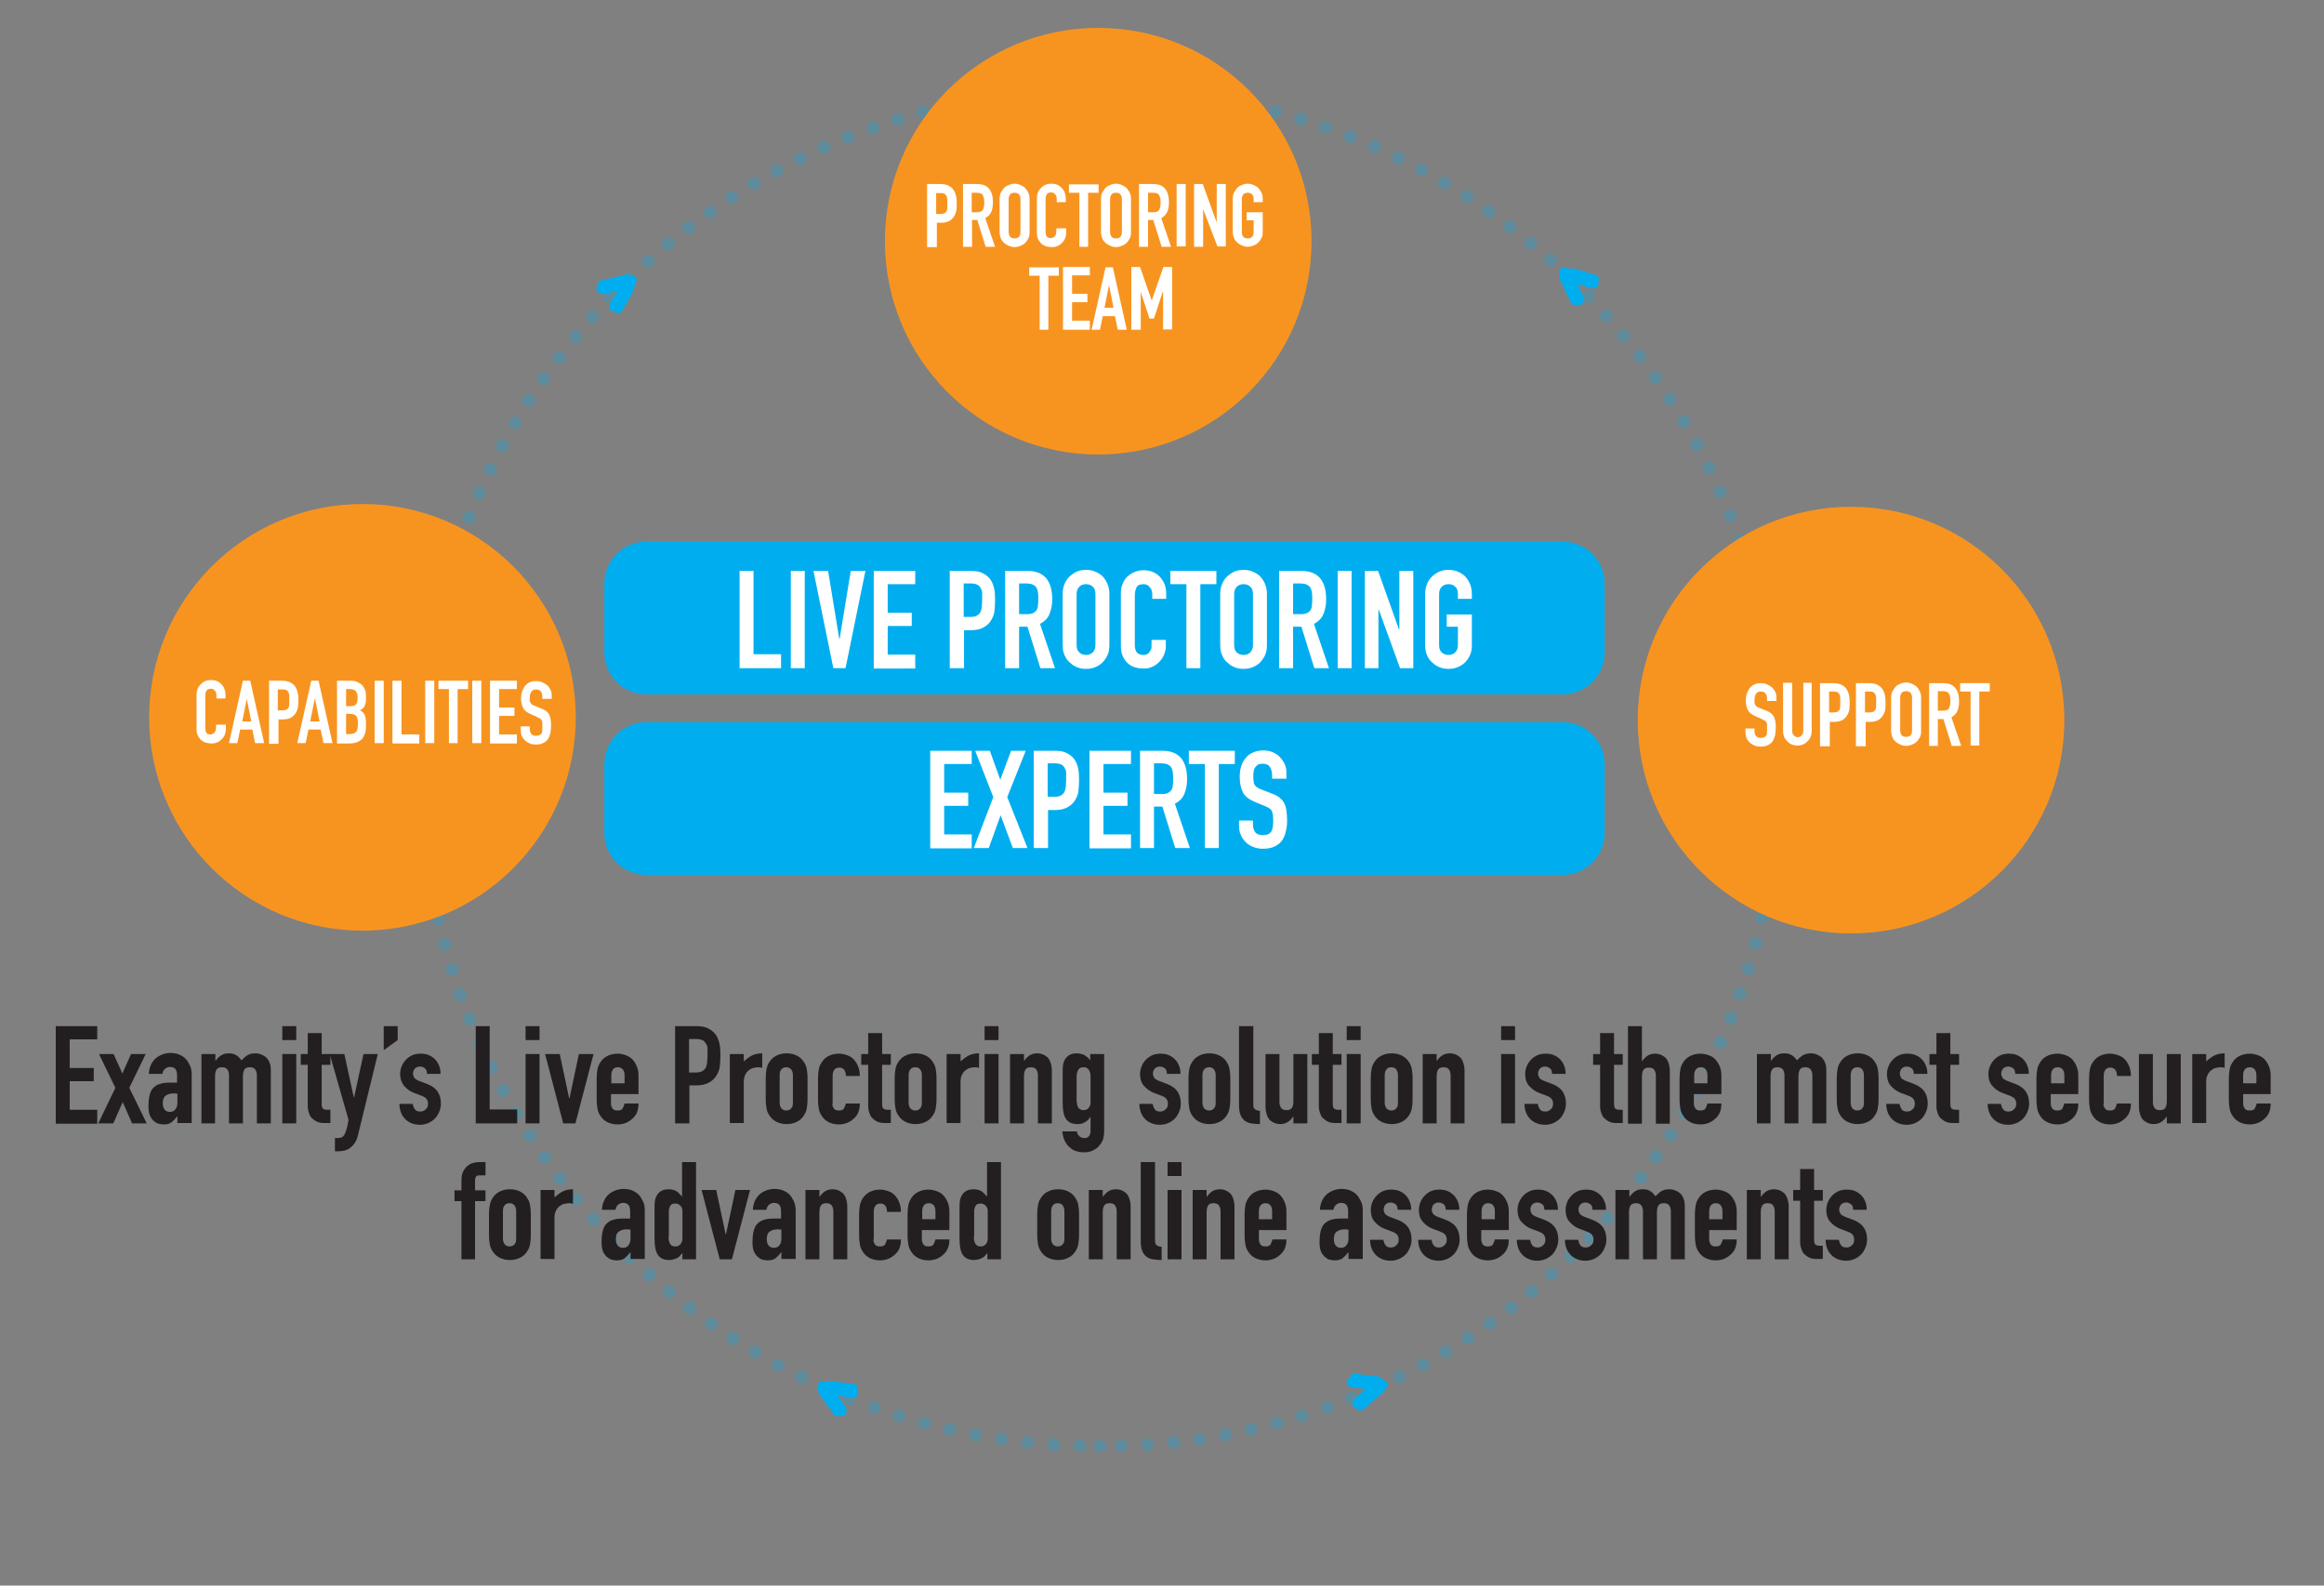 <?xml version="1.0" encoding="UTF-8"?>
<svg xmlns="http://www.w3.org/2000/svg" xmlns:xlink="http://www.w3.org/1999/xlink" version="1.1" id="Layer_1" x="0px" y="0px" viewBox="0 0 666.8 454.9" style="enable-background:new 0 0 666.8 454.9;" xml:space="preserve"><rect x="0" y="0" width="666.8" height="454.9" fill="#808080" stroke="none"/> <style type="text/css"> .st0{fill:#00AEEF;} .st1{clip-path:url(#SVGID_00000030466845757134382560000017358378088838224054_);} .st2{clip-path:url(#SVGID_00000084515561481096308000000003245044261870970003_);} .st3{opacity:0.26;} .st4{clip-path:url(#SVGID_00000072266624698216233730000001802784227536505472_);} .st5{fill:none;stroke:#00AEEF;stroke-width:3.74;stroke-linecap:round;stroke-linejoin:round;stroke-dasharray:0,0,0,7.54;} .st6{fill:none;stroke:#00AEEF;stroke-width:3.74;stroke-linecap:round;stroke-linejoin:round;} .st7{fill:#F79420;} .st8{enable-background:new ;} .st9{fill:#FFFFFF;} .st10{fill:#231F20;} .st11{clip-path:url(#SVGID_00000034063571823079044000000000817088339830292916_);} .st12{fill:none;stroke:#00AEEF;stroke-width:4;stroke-linecap:round;} .st13{clip-path:url(#SVGID_00000172418561371917323560000017096964046682453913_);} .st14{clip-path:url(#SVGID_00000041264129683293429940000007624463881443221167_);} .st15{clip-path:url(#SVGID_00000047757952814010829800000004715268452118522796_);} </style> <path class="st0" d="M185.4,207.2h263c6.6,0,12,5.4,12,12V239c0,6.6-5.4,12-12,12h-263c-6.6,0-12-5.4-12-12v-19.8 C173.4,212.6,178.8,207.2,185.4,207.2z"></path> <path class="st0" d="M185.4,155.4h263c6.6,0,12,5.4,12,12v19.8c0,6.6-5.4,12-12,12h-263c-6.6,0-12-5.4-12-12v-19.8 C173.4,160.8,178.8,155.4,185.4,155.4z"></path> <g> <defs> <rect id="SVGID_1_" x="119.4" y="24" width="392.5" height="392.5"></rect> </defs> <clipPath id="SVGID_00000078019975762680852800000014935158669438334649_"> <use xlink:href="#SVGID_1_" style="overflow:visible;"></use> </clipPath> <g style="clip-path:url(#SVGID_00000078019975762680852800000014935158669438334649_);"> <g> <defs> <rect id="SVGID_00000000193339083227991060000001238170749460437919_" x="119.4" y="24" width="392.5" height="392.5"></rect> </defs> <clipPath id="SVGID_00000022530635287401236680000006818712247227534484_"> <use xlink:href="#SVGID_00000000193339083227991060000001238170749460437919_" style="overflow:visible;"></use> </clipPath> <g style="clip-path:url(#SVGID_00000022530635287401236680000006818712247227534484_);"> <g class="st3"> <g> <defs> <rect id="SVGID_00000039815819942993500600000005462126042583999148_" x="112.1" y="18.3" width="407.1" height="399"></rect> </defs> <clipPath id="SVGID_00000015326160273570227790000011924308072240009125_"> <use xlink:href="#SVGID_00000039815819942993500600000005462126042583999148_" style="overflow:visible;"></use> </clipPath> <g style="clip-path:url(#SVGID_00000015326160273570227790000011924308072240009125_);"> <path class="st5" d="M321.7,414.9c103.7-3.2,187-87.5,188.6-191.6"></path> <path class="st5" d="M510.2,214.1c-3.2-103.7-87.5-187-191.6-188.6"></path> <path class="st5" d="M309.5,25.6c-103.7,3.2-187,87.5-188.6,191.6"></path> <path class="st5" d="M121,226.3c3.2,103.7,87.5,187,191.6,188.6"></path> <path class="st6" d="M315.6,414.9L315.6,414.9 M120.9,220.2L120.9,220.2 M315.6,25.5L315.6,25.5 M510.3,220.2L510.3,220.2"></path> </g> </g> </g> </g> </g> </g> </g> <g> <circle class="st7" cx="104" cy="205.8" r="61.2"></circle> <g class="st8"> <path class="st9" d="M64.8,208.1v1.1c0,0.6-0.1,1.1-0.3,1.6c-0.2,0.5-0.5,0.9-0.9,1.3s-0.8,0.7-1.3,0.9c-0.5,0.2-1,0.3-1.6,0.3 c-0.5,0-1-0.1-1.5-0.2c-0.5-0.1-1-0.4-1.4-0.7s-0.7-0.8-1-1.3c-0.3-0.5-0.4-1.2-0.4-2v-9.9c0-0.6,0.1-1.1,0.3-1.6 c0.2-0.5,0.5-0.9,0.9-1.3c0.4-0.4,0.8-0.7,1.3-0.9c0.5-0.2,1.1-0.3,1.7-0.3c1.2,0,2.2,0.4,2.9,1.2c0.4,0.4,0.7,0.8,0.9,1.4 c0.2,0.5,0.3,1.1,0.3,1.7v1h-2.6v-0.9c0-0.5-0.1-0.9-0.4-1.3s-0.7-0.6-1.2-0.6c-0.6,0-1.1,0.2-1.3,0.6c-0.2,0.4-0.3,0.9-0.3,1.5 v9.2c0,0.5,0.1,1,0.3,1.3c0.2,0.4,0.6,0.5,1.2,0.5c0.2,0,0.3,0,0.5-0.1c0.2-0.1,0.4-0.2,0.5-0.3c0.2-0.1,0.3-0.3,0.4-0.6 c0.1-0.2,0.2-0.5,0.2-0.9v-0.9H64.8z"></path> <path class="st9" d="M65.7,213.2l4-17.9h2.1l4,17.9h-2.6l-0.8-3.9h-3.5l-0.8,3.9H65.7z M72.1,207l-1.3-6.5h0l-1.3,6.5H72.1z"></path> </g> <g class="st8"> <path class="st9" d="M77.2,213.2v-17.9H81c0.7,0,1.3,0.1,1.9,0.3c0.5,0.2,1,0.5,1.5,1c0.4,0.5,0.7,1,0.9,1.7 c0.2,0.6,0.3,1.5,0.3,2.6c0,0.8,0,1.5-0.1,2s-0.3,1.1-0.6,1.6c-0.4,0.6-0.8,1-1.4,1.4c-0.6,0.3-1.4,0.5-2.3,0.5h-1.3v7H77.2z M79.7,197.7v6.1H81c0.5,0,0.9-0.1,1.2-0.2c0.3-0.2,0.5-0.4,0.6-0.6c0.1-0.3,0.2-0.6,0.2-0.9s0-0.8,0-1.2c0-0.4,0-0.8,0-1.2 c0-0.4-0.1-0.7-0.2-1s-0.3-0.5-0.6-0.7c-0.3-0.2-0.7-0.2-1.2-0.2H79.7z"></path> </g> <g class="st8"> <path class="st9" d="M85.3,213.2l4-17.9h2.1l4,17.9h-2.6l-0.8-3.9h-3.5l-0.8,3.9H85.3z M91.7,207l-1.3-6.5h-0.1l-1.3,6.5H91.7z"></path> <path class="st9" d="M96.7,213.2v-17.9h3.8c0.8,0,1.5,0.1,2.1,0.4c0.6,0.3,1.1,0.6,1.4,1c0.4,0.4,0.6,0.9,0.8,1.4 c0.2,0.5,0.2,1.1,0.2,1.7v0.7c0,0.5,0,0.9-0.1,1.2c-0.1,0.3-0.2,0.6-0.3,0.9c-0.3,0.5-0.7,0.9-1.3,1.2c0.6,0.3,1.1,0.7,1.3,1.3 c0.3,0.6,0.4,1.3,0.4,2.3v1c0,1.6-0.4,2.8-1.1,3.6c-0.8,0.8-2,1.3-3.7,1.3H96.7z M99.3,197.7v4.9h1.2c0.9,0,1.4-0.2,1.7-0.6 c0.3-0.4,0.4-1.1,0.4-1.9c0-0.8-0.2-1.4-0.5-1.8s-0.9-0.6-1.8-0.6H99.3z M99.3,204.9v5.7h1.1c0.5,0,0.9-0.1,1.2-0.2 c0.3-0.2,0.5-0.4,0.7-0.6s0.2-0.6,0.3-1c0-0.4,0.1-0.8,0.1-1.2c0-0.5,0-0.8-0.1-1.2s-0.2-0.6-0.3-0.9c-0.2-0.2-0.4-0.4-0.7-0.5 c-0.3-0.1-0.7-0.2-1.1-0.2H99.3z"></path> <path class="st9" d="M107.5,213.2v-17.9h2.6v17.9H107.5z"></path> <path class="st9" d="M112.6,213.2v-17.9h2.6v15.4h5.1v2.6H112.6z"></path> <path class="st9" d="M122,213.2v-17.9h2.6v17.9H122z"></path> <path class="st9" d="M128.8,213.2v-15.5h-3v-2.4h8.5v2.4h-3v15.5H128.8z"></path> <path class="st9" d="M135.5,213.2v-17.9h2.6v17.9H135.5z"></path> <path class="st9" d="M140.6,213.2v-17.9h7.7v2.4h-5.1v5.3h4.4v2.4h-4.4v5.3h5.1v2.6H140.6z"></path> <path class="st9" d="M158.2,200.5h-2.6v-0.6c0-0.6-0.1-1.1-0.4-1.5c-0.3-0.4-0.7-0.6-1.4-0.6c-0.4,0-0.6,0.1-0.9,0.2 c-0.2,0.1-0.4,0.3-0.5,0.5c-0.1,0.2-0.2,0.5-0.3,0.7s-0.1,0.6-0.1,0.9c0,0.4,0,0.6,0,0.9c0,0.2,0.1,0.4,0.2,0.6 c0.1,0.2,0.2,0.3,0.4,0.5c0.2,0.1,0.5,0.3,0.8,0.4l2,0.8c0.6,0.2,1,0.5,1.4,0.8c0.4,0.3,0.6,0.6,0.8,1c0.2,0.4,0.3,0.9,0.4,1.4 c0.1,0.5,0.1,1.1,0.1,1.8c0,0.8-0.1,1.5-0.2,2.1c-0.2,0.6-0.4,1.2-0.7,1.7c-0.4,0.5-0.8,0.8-1.4,1.1s-1.3,0.4-2.1,0.4 c-0.6,0-1.2-0.1-1.7-0.3c-0.5-0.2-1-0.5-1.4-0.9c-0.4-0.4-0.7-0.8-0.9-1.3s-0.3-1.1-0.3-1.7v-1h2.6v0.8c0,0.5,0.1,0.9,0.4,1.3 c0.3,0.4,0.7,0.6,1.4,0.6c0.4,0,0.8-0.1,1-0.2c0.2-0.1,0.4-0.3,0.6-0.5c0.1-0.2,0.2-0.5,0.2-0.8c0-0.3,0-0.7,0-1.1 c0-0.5,0-0.9,0-1.2c0-0.3-0.1-0.5-0.2-0.7c-0.1-0.2-0.3-0.3-0.5-0.5c-0.2-0.1-0.5-0.2-0.8-0.4l-1.8-0.8c-1.1-0.5-1.9-1.1-2.2-1.8 c-0.4-0.7-0.6-1.7-0.6-2.8c0-0.7,0.1-1.3,0.3-1.9c0.2-0.6,0.5-1.1,0.8-1.6c0.4-0.4,0.8-0.8,1.3-1c0.5-0.3,1.2-0.4,2-0.4 c0.6,0,1.2,0.1,1.8,0.4s1,0.5,1.4,0.9c0.8,0.8,1.2,1.7,1.2,2.8V200.5z"></path> </g> </g> <g class="st8"> <path class="st9" d="M212.2,191.7v-27.9h4v23.9h7.9v4H212.2z"></path> <path class="st9" d="M226.9,191.7v-27.9h4v27.9H226.9z"></path> <path class="st9" d="M248.3,163.8l-5.7,27.9h-3.5l-5.7-27.9h4.2l3.2,19.5h0.1l3.2-19.5H248.3z"></path> <path class="st9" d="M250.7,191.7v-27.9h11.9v3.8h-7.9v8.2h6.9v3.8h-6.9v8.2h7.9v4H250.7z"></path> <path class="st9" d="M272.5,191.7v-27.9h6c1.1,0,2.1,0.1,2.9,0.4c0.8,0.3,1.6,0.8,2.3,1.5c0.7,0.7,1.1,1.6,1.4,2.6 c0.3,1,0.4,2.3,0.4,4c0,1.3-0.1,2.3-0.2,3.2c-0.1,0.9-0.5,1.7-0.9,2.4c-0.5,0.9-1.3,1.6-2.2,2.1c-0.9,0.5-2.1,0.8-3.6,0.8h-2v10.9 H272.5z M276.5,167.5v9.5h1.9c0.8,0,1.4-0.1,1.9-0.4c0.4-0.2,0.8-0.6,1-1c0.2-0.4,0.3-0.9,0.4-1.5c0-0.6,0.1-1.2,0.1-1.9 c0-0.7,0-1.3,0-1.9c0-0.6-0.1-1.1-0.4-1.5c-0.2-0.4-0.5-0.8-0.9-1s-1-0.4-1.8-0.4H276.5z"></path> <path class="st9" d="M288.4,191.7v-27.9h6.4c4.7,0,7.1,2.7,7.1,8.2c0,1.6-0.3,3-0.8,4.2c-0.5,1.2-1.4,2.1-2.7,2.8l4.3,12.7h-4.2 l-3.7-11.9h-2.4v11.9H288.4z M292.4,167.5v8.7h2.3c0.7,0,1.3-0.1,1.7-0.3s0.7-0.5,1-0.8c0.2-0.4,0.4-0.8,0.4-1.4 c0.1-0.5,0.1-1.2,0.1-1.9s0-1.3-0.1-1.9c-0.1-0.5-0.2-1-0.5-1.4c-0.5-0.7-1.4-1.1-2.8-1.1H292.4z"></path> <path class="st9" d="M304.9,170.4c0-1.1,0.2-2.1,0.6-3c0.4-0.9,0.9-1.6,1.6-2.2c0.6-0.5,1.3-1,2.1-1.3c0.8-0.3,1.6-0.4,2.4-0.4 c0.8,0,1.6,0.1,2.4,0.4c0.8,0.3,1.5,0.7,2.2,1.3c0.6,0.6,1.1,1.3,1.5,2.2c0.4,0.9,0.6,1.9,0.6,3v14.7c0,1.2-0.2,2.2-0.6,3 c-0.4,0.8-0.9,1.5-1.5,2.1c-0.7,0.6-1.4,1-2.2,1.3c-0.8,0.3-1.6,0.4-2.4,0.4c-0.8,0-1.6-0.1-2.4-0.4s-1.5-0.7-2.1-1.3 c-0.7-0.5-1.2-1.2-1.6-2.1c-0.4-0.8-0.6-1.8-0.6-3V170.4z M308.9,185.1c0,1,0.3,1.7,0.8,2.1c0.5,0.5,1.2,0.7,1.9,0.7 c0.7,0,1.4-0.2,1.9-0.7c0.5-0.5,0.8-1.2,0.8-2.1v-14.7c0-1-0.3-1.7-0.8-2.1c-0.5-0.5-1.2-0.7-1.9-0.7c-0.7,0-1.4,0.2-1.9,0.7 c-0.5,0.5-0.8,1.2-0.8,2.1V185.1z"></path> <path class="st9" d="M334.5,183.7v1.7c0,0.9-0.2,1.7-0.5,2.4c-0.3,0.8-0.8,1.5-1.4,2.1c-0.6,0.6-1.2,1.1-2,1.4 c-0.8,0.4-1.6,0.5-2.5,0.5c-0.8,0-1.5-0.1-2.3-0.3s-1.5-0.6-2.1-1.1c-0.6-0.5-1.1-1.2-1.5-2c-0.4-0.8-0.6-1.9-0.6-3.2V170 c0-0.9,0.2-1.8,0.5-2.5c0.3-0.8,0.8-1.5,1.3-2c0.6-0.6,1.3-1,2.1-1.4c0.8-0.3,1.7-0.5,2.6-0.5c1.9,0,3.4,0.6,4.6,1.8 c0.6,0.6,1,1.3,1.4,2.1c0.3,0.8,0.5,1.7,0.5,2.7v1.6h-4v-1.3c0-0.8-0.2-1.5-0.7-2c-0.4-0.6-1-0.9-1.8-0.9c-1,0-1.7,0.3-2,0.9 c-0.3,0.6-0.5,1.4-0.5,2.3v14.3c0,0.8,0.2,1.5,0.5,2c0.4,0.5,1,0.8,1.9,0.8c0.3,0,0.5,0,0.8-0.1c0.3-0.1,0.6-0.2,0.8-0.5 c0.2-0.2,0.4-0.5,0.6-0.9c0.2-0.4,0.2-0.8,0.2-1.4v-1.4H334.5z"></path> </g> <g class="st8"> <path class="st9" d="M340.4,191.7v-24.1h-4.6v-3.8H349v3.8h-4.6v24.1H340.4z"></path> </g> <g class="st8"> <path class="st9" d="M350.1,170.4c0-1.1,0.2-2.1,0.6-3c0.4-0.9,0.9-1.6,1.6-2.2c0.6-0.5,1.3-1,2.1-1.3c0.8-0.3,1.6-0.4,2.4-0.4 c0.8,0,1.6,0.1,2.4,0.4c0.8,0.3,1.5,0.7,2.2,1.3c0.6,0.6,1.1,1.3,1.5,2.2c0.4,0.9,0.6,1.9,0.6,3v14.7c0,1.2-0.2,2.2-0.6,3 c-0.4,0.8-0.9,1.5-1.5,2.1c-0.7,0.6-1.4,1-2.2,1.3s-1.6,0.4-2.4,0.4c-0.8,0-1.6-0.1-2.4-0.4c-0.8-0.3-1.5-0.7-2.1-1.3 c-0.7-0.5-1.2-1.2-1.6-2.1c-0.4-0.8-0.6-1.8-0.6-3V170.4z M354.1,185.1c0,1,0.3,1.7,0.8,2.1c0.5,0.5,1.2,0.7,1.9,0.7 c0.7,0,1.4-0.2,1.9-0.7c0.5-0.5,0.8-1.2,0.8-2.1v-14.7c0-1-0.3-1.7-0.8-2.1c-0.5-0.5-1.2-0.7-1.9-0.7c-0.7,0-1.4,0.2-1.9,0.7 c-0.5,0.5-0.8,1.2-0.8,2.1V185.1z"></path> <path class="st9" d="M367,191.7v-27.9h6.4c4.7,0,7.1,2.7,7.1,8.2c0,1.6-0.3,3-0.8,4.2c-0.5,1.2-1.4,2.1-2.7,2.8l4.3,12.7h-4.2 l-3.7-11.9H371v11.9H367z M371,167.5v8.7h2.3c0.7,0,1.3-0.1,1.7-0.3s0.7-0.5,1-0.8c0.2-0.4,0.4-0.8,0.4-1.4 c0.1-0.5,0.1-1.2,0.1-1.9s0-1.3-0.1-1.9c-0.1-0.5-0.2-1-0.5-1.4c-0.5-0.7-1.4-1.1-2.8-1.1H371z"></path> <path class="st9" d="M383.8,191.7v-27.9h4v27.9H383.8z"></path> <path class="st9" d="M391.6,191.7v-27.9h3.8l6,16.8h0.1v-16.8h4v27.9h-3.8l-6.1-16.8h-0.1v16.8H391.6z"></path> <path class="st9" d="M408.9,170.4c0-1.1,0.2-2.1,0.6-3c0.4-0.9,0.9-1.6,1.6-2.2c0.6-0.5,1.3-1,2.1-1.3c0.8-0.3,1.6-0.4,2.4-0.4 c0.8,0,1.6,0.1,2.4,0.4c0.8,0.3,1.5,0.7,2.2,1.3c0.6,0.6,1.1,1.3,1.5,2.2c0.4,0.9,0.6,1.9,0.6,3v1.4h-4v-1.4c0-1-0.3-1.7-0.8-2.1 c-0.5-0.5-1.2-0.7-1.9-0.7c-0.7,0-1.4,0.2-1.9,0.7c-0.5,0.5-0.8,1.2-0.8,2.1v14.7c0,1,0.3,1.7,0.8,2.1c0.5,0.5,1.2,0.7,1.9,0.7 c0.7,0,1.4-0.2,1.9-0.7c0.5-0.5,0.8-1.2,0.8-2.1v-5.3h-3.2v-3.5h7.2v8.8c0,1.2-0.2,2.2-0.6,3c-0.4,0.8-0.9,1.5-1.5,2.1 c-0.7,0.6-1.4,1-2.2,1.3c-0.8,0.3-1.6,0.4-2.4,0.4c-0.8,0-1.6-0.1-2.4-0.4s-1.5-0.7-2.1-1.3c-0.7-0.5-1.2-1.2-1.6-2.1 c-0.4-0.8-0.6-1.8-0.6-3V170.4z"></path> </g> <g class="st8"> <path class="st9" d="M266.9,243.3v-27.9h11.9v3.8h-7.9v8.2h6.9v3.8h-6.9v8.2h7.9v4H266.9z"></path> <path class="st9" d="M279.4,243.3l5.6-14.6l-5.2-13.3h4.2l3,8.3l3.1-8.3h4.2l-5.3,13.3l5.8,14.6h-4.2l-3.5-9.4l-3.4,9.4H279.4z"></path> <path class="st9" d="M296.6,243.3v-27.9h6c1.1,0,2.1,0.1,2.9,0.4c0.8,0.3,1.6,0.8,2.3,1.5c0.7,0.7,1.1,1.6,1.4,2.6 c0.3,1,0.4,2.3,0.4,4c0,1.3-0.1,2.3-0.2,3.2c-0.1,0.9-0.5,1.7-0.9,2.4c-0.5,0.9-1.3,1.6-2.2,2.1c-0.9,0.5-2.1,0.8-3.6,0.8h-2v10.9 H296.6z M300.6,219.1v9.5h1.9c0.8,0,1.4-0.1,1.9-0.4c0.4-0.2,0.8-0.6,1-1c0.2-0.4,0.3-0.9,0.4-1.5c0-0.6,0.1-1.2,0.1-1.9 c0-0.7,0-1.3,0-1.9c0-0.6-0.1-1.1-0.4-1.5c-0.2-0.4-0.5-0.8-0.9-1s-1-0.4-1.8-0.4H300.6z"></path> <path class="st9" d="M312.6,243.3v-27.9h11.9v3.8h-7.9v8.2h6.9v3.8h-6.9v8.2h7.9v4H312.6z"></path> </g> <g class="st8"> <path class="st9" d="M327.1,243.3v-27.9h6.4c4.7,0,7.1,2.7,7.1,8.2c0,1.6-0.3,3-0.8,4.2c-0.5,1.2-1.4,2.1-2.7,2.8l4.3,12.7h-4.2 l-3.7-11.9h-2.4v11.9H327.1z M331.1,219.1v8.7h2.3c0.7,0,1.3-0.1,1.7-0.3c0.4-0.2,0.7-0.5,1-0.8c0.2-0.4,0.4-0.8,0.4-1.4 c0.1-0.5,0.1-1.2,0.1-1.9s0-1.3-0.1-1.9c-0.1-0.5-0.2-1-0.5-1.4c-0.5-0.7-1.4-1.1-2.8-1.1H331.1z"></path> </g> <g class="st8"> <path class="st9" d="M345.7,243.3v-24.1h-4.6v-3.8h13.2v3.8h-4.6v24.1H345.7z"></path> <path class="st9" d="M369,223.4h-4v-0.9c0-0.9-0.2-1.7-0.6-2.4c-0.4-0.7-1.2-1-2.2-1c-0.5,0-1,0.1-1.3,0.3 c-0.3,0.2-0.6,0.5-0.8,0.8c-0.2,0.3-0.4,0.7-0.4,1.2c-0.1,0.4-0.1,0.9-0.1,1.4c0,0.5,0,1,0.1,1.4c0,0.4,0.1,0.7,0.3,1 c0.2,0.3,0.4,0.5,0.7,0.7c0.3,0.2,0.7,0.4,1.2,0.6l3.1,1.2c0.9,0.3,1.6,0.7,2.2,1.2s1,1,1.3,1.6c0.3,0.6,0.5,1.3,0.6,2.1 c0.1,0.8,0.2,1.7,0.2,2.7c0,1.2-0.1,2.3-0.4,3.3c-0.2,1-0.6,1.9-1.1,2.6c-0.5,0.7-1.3,1.3-2.2,1.7c-0.9,0.4-2,0.6-3.3,0.6 c-1,0-1.9-0.2-2.7-0.5c-0.8-0.3-1.6-0.8-2.2-1.4c-0.6-0.6-1.1-1.3-1.4-2.1c-0.4-0.8-0.5-1.7-0.5-2.6v-1.5h4v1.3 c0,0.7,0.2,1.4,0.6,2c0.4,0.6,1.2,0.9,2.2,0.9c0.7,0,1.2-0.1,1.6-0.3c0.4-0.2,0.7-0.5,0.9-0.8c0.2-0.4,0.3-0.8,0.4-1.3 s0.1-1.1,0.1-1.7c0-0.7,0-1.3-0.1-1.8c-0.1-0.5-0.2-0.8-0.3-1.1c-0.2-0.3-0.4-0.5-0.7-0.7c-0.3-0.2-0.7-0.4-1.2-0.6l-2.9-1.2 c-1.7-0.7-2.9-1.6-3.5-2.8s-0.9-2.6-0.9-4.4c0-1,0.1-2,0.4-3c0.3-0.9,0.7-1.8,1.3-2.4c0.5-0.7,1.2-1.2,2.1-1.6 c0.8-0.4,1.9-0.6,3-0.6c1,0,1.9,0.2,2.7,0.5c0.8,0.4,1.5,0.8,2.1,1.5c1.2,1.3,1.8,2.7,1.8,4.3V223.4z"></path> </g> <g class="st8"> <path class="st10" d="M16,322.3v-27.9h11.9v3.8H20v8.2h6.9v3.8H20v8.2h7.9v4H16z"></path> <path class="st10" d="M28.2,322.3l4.9-10.2l-4.7-9.7h4.2l2.5,5.6l2.5-5.6h4.2l-4.7,9.7l5,10.2h-4.2l-2.7-6.1l-2.7,6.1H28.2z"></path> <path class="st10" d="M50.9,322.3v-2h-0.1c-0.5,0.7-1.1,1.3-1.6,1.7c-0.5,0.4-1.3,0.6-2.3,0.6c-0.5,0-0.9-0.1-1.4-0.2 c-0.5-0.1-0.9-0.4-1.4-0.8c-0.4-0.4-0.8-0.9-1.1-1.6c-0.3-0.7-0.4-1.6-0.4-2.7c0-1.1,0.1-2.1,0.3-3c0.2-0.8,0.5-1.6,1-2.1 c0.5-0.5,1.1-1,1.9-1.2c0.8-0.3,1.8-0.4,3.1-0.4c0.1,0,0.3,0,0.4,0c0.2,0,0.3,0,0.4,0s0.3,0,0.5,0c0.2,0,0.4,0,0.6,0v-2.1 c0-0.7-0.1-1.2-0.4-1.7c-0.3-0.4-0.8-0.7-1.6-0.7c-0.5,0-1,0.2-1.4,0.5c-0.4,0.3-0.7,0.8-0.8,1.5h-3.9c0.1-1.8,0.7-3.2,1.8-4.3 c0.5-0.5,1.2-0.9,1.9-1.2c0.7-0.3,1.6-0.5,2.5-0.5c0.8,0,1.6,0.1,2.4,0.4c0.7,0.3,1.4,0.7,1.9,1.2c0.5,0.5,0.9,1.2,1.3,2 s0.5,1.7,0.5,2.7v13.8H50.9z M50.9,313.8c-0.4-0.1-0.8-0.1-1.1-0.1c-0.9,0-1.6,0.2-2.2,0.6s-0.9,1.1-0.9,2.2c0,0.8,0.2,1.4,0.5,1.8 c0.4,0.5,0.9,0.7,1.5,0.7c0.7,0,1.2-0.2,1.6-0.7s0.6-1.1,0.6-1.9V313.8z"></path> <path class="st10" d="M57.8,322.3v-19.9h4v1.9h0.1c0.4-0.6,0.9-1.1,1.5-1.5s1.3-0.6,2.3-0.6c0.9,0,1.6,0.2,2.2,0.6 c0.6,0.4,1,0.9,1.4,1.4c0.5-0.5,1-1,1.6-1.4c0.6-0.4,1.4-0.6,2.5-0.6c0.5,0,1,0.1,1.5,0.3c0.5,0.2,1,0.5,1.4,0.8 c0.4,0.4,0.8,0.9,1,1.5c0.3,0.6,0.4,1.4,0.4,2.3v15.2h-4v-13.8c0-0.7-0.2-1.3-0.5-1.7c-0.3-0.4-0.8-0.6-1.5-0.6 c-0.8,0-1.3,0.2-1.6,0.7c-0.3,0.5-0.4,1.2-0.4,2v13.4h-4v-13.8c0-0.7-0.2-1.3-0.5-1.7c-0.3-0.4-0.8-0.6-1.5-0.6 c-0.8,0-1.3,0.2-1.6,0.7c-0.3,0.5-0.4,1.2-0.4,2v13.4H57.8z"></path> <path class="st10" d="M81,298.4v-4h4v4H81z M81,322.3v-19.9h4v19.9H81z"></path> <path class="st10" d="M88.3,302.4v-6h4v6h2.5v3.1h-2.5v11c0,0.5,0,0.8,0.1,1.1c0.1,0.3,0.2,0.5,0.5,0.6c0.2,0.1,0.5,0.2,0.8,0.2 c0.3,0,0.7,0,1.1,0v3.8h-1.6c-0.9,0-1.7-0.1-2.3-0.4c-0.6-0.3-1.1-0.7-1.5-1.1c-0.4-0.4-0.6-0.9-0.8-1.5c-0.2-0.6-0.3-1.1-0.3-1.6 v-12.1h-2v-3.1H88.3z"></path> <path class="st10" d="M94.6,302.4h4.2l2.7,12.4h0.1l2.7-12.4h4.1l-5.7,23.3c-0.2,0.9-0.5,1.6-0.9,2.2s-0.8,1-1.3,1.4 s-1,0.6-1.6,0.8c-0.6,0.1-1.1,0.2-1.7,0.2h-1.1v-3.8H97c0.4,0,0.7-0.1,1-0.2c0.3-0.1,0.5-0.3,0.8-0.7c0.2-0.4,0.4-0.9,0.6-1.5 c0.2-0.7,0.4-1.6,0.6-2.8L94.6,302.4z"></path> </g> <g class="st8"> <path class="st10" d="M110.1,301.3v-6.9h4v4L110.1,301.3z"></path> </g> <g class="st8"> <path class="st10" d="M122.5,308c0-0.7-0.2-1.2-0.6-1.5c-0.4-0.3-0.9-0.5-1.4-0.5c-0.6,0-1.1,0.2-1.5,0.6c-0.3,0.4-0.5,0.9-0.5,1.4 c0,0.4,0.1,0.7,0.3,1.1c0.2,0.4,0.7,0.7,1.4,1l2.4,0.9c1.5,0.6,2.5,1.4,3.1,2.4s0.8,2.1,0.8,3.3c0,0.8-0.2,1.6-0.5,2.3 c-0.3,0.7-0.7,1.4-1.2,1.9c-0.5,0.5-1.2,1-1.9,1.3c-0.7,0.3-1.5,0.5-2.4,0.5c-1.6,0-3-0.5-4.1-1.5c-0.5-0.5-1-1.1-1.3-1.9 c-0.3-0.7-0.5-1.6-0.5-2.6h3.8c0.1,0.5,0.3,1.1,0.6,1.5c0.3,0.5,0.8,0.7,1.6,0.7c0.6,0,1.1-0.2,1.5-0.6c0.5-0.4,0.7-0.9,0.7-1.6 c0-0.5-0.1-1-0.4-1.4c-0.3-0.4-0.8-0.7-1.6-1l-1.9-0.7c-1.3-0.5-2.2-1.2-3-2.1c-0.7-0.9-1.1-2.1-1.1-3.4c0-0.8,0.2-1.6,0.5-2.3 c0.3-0.7,0.7-1.3,1.3-1.9c0.5-0.5,1.1-0.9,1.8-1.2s1.5-0.4,2.3-0.4s1.6,0.1,2.3,0.4c0.7,0.3,1.3,0.7,1.8,1.2 c0.5,0.5,0.9,1.1,1.2,1.9c0.3,0.7,0.4,1.5,0.4,2.3H122.5z"></path> <path class="st10" d="M136.5,322.3v-27.9h4v23.9h7.9v4H136.5z"></path> <path class="st10" d="M150.8,298.4v-4h4v4H150.8z M150.8,322.3v-19.9h4v19.9H150.8z"></path> </g> <g class="st8"> <path class="st10" d="M170.3,302.4l-5.2,19.9h-3.5l-5.2-19.9h4.2l2.7,12.7h0.1l2.7-12.7H170.3z"></path> </g> <g class="st8"> <path class="st10" d="M183.2,313.9h-7.9v2.7c0,0.6,0.2,1.1,0.5,1.5s0.8,0.5,1.4,0.5c0.8,0,1.3-0.2,1.5-0.7c0.2-0.4,0.4-0.9,0.5-1.3 h4c0,1.8-0.5,3.2-1.6,4.2c-0.5,0.5-1.2,1-1.9,1.3s-1.6,0.5-2.5,0.5c-1.3,0-2.3-0.3-3.2-0.8c-0.9-0.5-1.5-1.2-2-2.1 c-0.3-0.5-0.5-1.1-0.6-1.8c-0.1-0.7-0.2-1.4-0.2-2.2v-6.5c0-0.8,0.1-1.6,0.2-2.2c0.1-0.7,0.3-1.3,0.6-1.8c0.5-0.9,1.1-1.6,2-2.1 c0.9-0.5,1.9-0.8,3.2-0.8c0.9,0,1.7,0.2,2.5,0.5c0.7,0.3,1.4,0.7,1.9,1.3c1,1.2,1.6,2.7,1.6,4.4V313.9z M175.3,310.8h3.9v-2.3 c0-0.8-0.2-1.3-0.5-1.7c-0.4-0.4-0.8-0.6-1.4-0.6s-1.1,0.2-1.4,0.6s-0.5,0.9-0.5,1.7V310.8z"></path> <path class="st10" d="M193.7,322.3v-27.9h6c1.1,0,2.1,0.1,2.9,0.4c0.8,0.3,1.6,0.8,2.3,1.5c0.7,0.7,1.1,1.6,1.4,2.6 c0.3,1,0.4,2.3,0.4,4c0,1.3-0.1,2.3-0.2,3.2c-0.1,0.9-0.5,1.7-0.9,2.4c-0.5,0.9-1.3,1.6-2.2,2.1s-2.1,0.8-3.6,0.8h-2v10.9H193.7z M197.7,298.2v9.5h1.9c0.8,0,1.4-0.1,1.9-0.4c0.4-0.2,0.8-0.6,1-1c0.2-0.4,0.3-0.9,0.4-1.5c0-0.6,0.1-1.2,0.1-1.9 c0-0.7,0-1.3,0-1.9c0-0.6-0.1-1.1-0.4-1.5s-0.5-0.8-0.9-1s-1-0.4-1.8-0.4H197.7z"></path> </g> <g class="st8"> <path class="st10" d="M209.4,322.3v-19.9h4v2.1c0.8-0.7,1.6-1.3,2.4-1.7c0.8-0.4,1.8-0.6,2.9-0.6v4.2c-0.4-0.2-0.8-0.2-1.2-0.2 c-0.4,0-0.9,0.1-1.4,0.2c-0.5,0.1-0.9,0.4-1.3,0.7c-0.4,0.3-0.8,0.8-1,1.3s-0.4,1.2-0.4,2v11.8H209.4z"></path> </g> <g class="st8"> <path class="st10" d="M219.7,309.1c0-0.8,0.1-1.6,0.2-2.2c0.1-0.7,0.3-1.3,0.6-1.8c0.5-0.9,1.1-1.6,2-2.1c0.9-0.5,1.9-0.8,3.2-0.8 s2.3,0.3,3.2,0.8c0.9,0.5,1.5,1.2,2,2.1c0.3,0.5,0.5,1.1,0.6,1.8c0.1,0.7,0.2,1.4,0.2,2.2v6.5c0,0.8-0.1,1.6-0.2,2.2 c-0.1,0.7-0.3,1.3-0.6,1.8c-0.5,0.9-1.1,1.6-2,2.1c-0.9,0.5-1.9,0.8-3.2,0.8s-2.3-0.3-3.2-0.8c-0.9-0.5-1.5-1.2-2-2.1 c-0.3-0.5-0.5-1.1-0.6-1.8c-0.1-0.7-0.2-1.4-0.2-2.2V309.1z M223.7,316.3c0,0.8,0.2,1.3,0.5,1.7c0.4,0.4,0.8,0.6,1.4,0.6 c0.6,0,1.1-0.2,1.4-0.6c0.4-0.4,0.5-0.9,0.5-1.7v-7.8c0-0.8-0.2-1.3-0.5-1.7c-0.4-0.4-0.8-0.6-1.4-0.6c-0.6,0-1.1,0.2-1.4,0.6 c-0.4,0.4-0.5,0.9-0.5,1.7V316.3z"></path> <path class="st10" d="M238.8,316.6c0,0.6,0.2,1.1,0.5,1.5s0.8,0.5,1.4,0.5c0.8,0,1.3-0.2,1.5-0.7c0.2-0.4,0.4-0.9,0.5-1.3h4 c0,1.8-0.5,3.2-1.6,4.2c-0.5,0.5-1.2,1-1.9,1.3s-1.6,0.5-2.5,0.5c-1.3,0-2.3-0.3-3.2-0.8c-0.9-0.5-1.5-1.2-2-2.1 c-0.3-0.5-0.5-1.1-0.6-1.8c-0.1-0.7-0.2-1.4-0.2-2.2v-6.5c0-0.8,0.1-1.6,0.2-2.2c0.1-0.7,0.3-1.3,0.6-1.8c0.5-0.9,1.1-1.6,2-2.1 c0.9-0.5,1.9-0.8,3.2-0.8c0.9,0,1.7,0.2,2.5,0.5s1.4,0.7,1.9,1.3c1,1.2,1.6,2.7,1.6,4.6h-4c0-0.8-0.2-1.4-0.5-1.8 c-0.4-0.4-0.8-0.6-1.4-0.6c-0.6,0-1.1,0.2-1.4,0.6s-0.5,0.9-0.5,1.7V316.6z"></path> <path class="st10" d="M249.1,302.4v-6h4v6h2.5v3.1h-2.5v11c0,0.5,0,0.8,0.1,1.1c0.1,0.3,0.2,0.5,0.5,0.6c0.2,0.1,0.5,0.2,0.8,0.2 c0.3,0,0.7,0,1.1,0v3.8h-1.6c-0.9,0-1.7-0.1-2.3-0.4c-0.6-0.3-1.1-0.7-1.5-1.1c-0.4-0.4-0.6-0.9-0.8-1.5c-0.2-0.6-0.3-1.1-0.3-1.6 v-12.1h-2v-3.1H249.1z"></path> <path class="st10" d="M256.7,309.1c0-0.8,0.1-1.6,0.2-2.2c0.1-0.7,0.3-1.3,0.6-1.8c0.5-0.9,1.1-1.6,2-2.1c0.9-0.5,1.9-0.8,3.2-0.8 c1.3,0,2.3,0.3,3.2,0.8c0.9,0.5,1.5,1.2,2,2.1c0.3,0.5,0.5,1.1,0.6,1.8c0.1,0.7,0.2,1.4,0.2,2.2v6.5c0,0.8-0.1,1.6-0.2,2.2 c-0.1,0.7-0.3,1.3-0.6,1.8c-0.5,0.9-1.1,1.6-2,2.1c-0.9,0.5-1.9,0.8-3.2,0.8c-1.3,0-2.3-0.3-3.2-0.8c-0.9-0.5-1.5-1.2-2-2.1 c-0.3-0.5-0.5-1.1-0.6-1.8c-0.1-0.7-0.2-1.4-0.2-2.2V309.1z M260.7,316.3c0,0.8,0.2,1.3,0.5,1.7c0.4,0.4,0.8,0.6,1.4,0.6 c0.6,0,1.1-0.2,1.4-0.6c0.4-0.4,0.5-0.9,0.5-1.7v-7.8c0-0.8-0.2-1.3-0.5-1.7s-0.8-0.6-1.4-0.6c-0.6,0-1.1,0.2-1.4,0.6 s-0.5,0.9-0.5,1.7V316.3z"></path> <path class="st10" d="M271.6,322.3v-19.9h4v2.1c0.8-0.7,1.6-1.3,2.4-1.7s1.8-0.6,2.9-0.6v4.2c-0.4-0.2-0.8-0.2-1.2-0.2 s-0.9,0.1-1.4,0.2s-0.9,0.4-1.3,0.7c-0.4,0.3-0.8,0.8-1,1.3c-0.3,0.5-0.4,1.2-0.4,2v11.8H271.6z"></path> <path class="st10" d="M282.5,298.4v-4h4v4H282.5z M282.5,322.3v-19.9h4v19.9H282.5z"></path> <path class="st10" d="M289.8,322.3v-19.9h4v1.9h0.1c0.4-0.6,0.9-1.1,1.5-1.5s1.3-0.6,2.3-0.6c0.5,0,1,0.1,1.5,0.3 c0.5,0.2,0.9,0.5,1.3,0.8c0.4,0.4,0.7,0.9,0.9,1.5c0.2,0.6,0.4,1.4,0.4,2.3v15.2h-4v-13.8c0-0.7-0.2-1.3-0.5-1.7 c-0.3-0.4-0.8-0.6-1.5-0.6c-0.8,0-1.3,0.2-1.6,0.7c-0.3,0.5-0.4,1.2-0.4,2v13.4H289.8z"></path> <path class="st10" d="M309,324.6c0,0.5,0.2,0.9,0.6,1.3c0.4,0.4,0.9,0.6,1.5,0.6c0.7,0,1.1-0.2,1.4-0.6c0.3-0.4,0.4-0.9,0.4-1.5 v-3.9h-0.1c-0.4,0.7-1,1.2-1.6,1.5c-0.6,0.4-1.3,0.5-2.1,0.5c-1.7,0-2.8-0.6-3.5-1.9c-0.2-0.4-0.4-1-0.5-1.6 c-0.1-0.7-0.2-1.5-0.2-2.6v-7.6c0-1.4,0-2.5,0.1-3.2c0.2-1.3,0.8-2.3,1.8-2.9c0.5-0.3,1.2-0.5,2.2-0.5c0.5,0,0.9,0.1,1.3,0.2 c0.4,0.1,0.7,0.2,1,0.4c0.3,0.2,0.5,0.4,0.8,0.6c0.2,0.2,0.5,0.5,0.7,0.8v-1.8h4v22.3c0,0.7-0.1,1.4-0.3,2.1 c-0.2,0.7-0.6,1.3-1.1,1.9c-0.5,0.6-1.1,1-1.9,1.4s-1.7,0.5-2.7,0.5c-0.6,0-1.2-0.1-1.9-0.3c-0.7-0.2-1.3-0.5-1.8-1 c-0.6-0.4-1.1-1-1.5-1.8c-0.4-0.7-0.7-1.7-0.8-2.9H309z M309,316.2c0,0.6,0.1,1.2,0.4,1.6s0.8,0.7,1.5,0.7c0.6,0,1.1-0.2,1.4-0.6 c0.4-0.4,0.6-0.9,0.6-1.5v-7.7c0-0.7-0.2-1.3-0.5-1.8c-0.4-0.5-0.8-0.7-1.5-0.7c-0.7,0-1.2,0.2-1.5,0.7s-0.5,1.1-0.5,2V316.2z"></path> <path class="st10" d="M334.8,308c0-0.7-0.2-1.2-0.6-1.5c-0.4-0.3-0.9-0.5-1.4-0.5c-0.6,0-1.1,0.2-1.5,0.6c-0.3,0.4-0.5,0.9-0.5,1.4 c0,0.4,0.1,0.7,0.3,1.1c0.2,0.4,0.7,0.7,1.4,1l2.4,0.9c1.5,0.6,2.5,1.4,3.1,2.4c0.6,1,0.8,2.1,0.8,3.3c0,0.8-0.2,1.6-0.5,2.3 c-0.3,0.7-0.7,1.4-1.2,1.9c-0.5,0.5-1.2,1-1.9,1.3s-1.5,0.5-2.4,0.5c-1.6,0-3-0.5-4.1-1.5c-0.5-0.5-1-1.1-1.3-1.9 c-0.3-0.7-0.5-1.6-0.5-2.6h3.8c0.1,0.5,0.3,1.1,0.6,1.5c0.3,0.5,0.8,0.7,1.6,0.7c0.6,0,1.1-0.2,1.5-0.6c0.5-0.4,0.7-0.9,0.7-1.6 c0-0.5-0.1-1-0.4-1.4c-0.3-0.4-0.8-0.7-1.6-1l-1.9-0.7c-1.3-0.5-2.2-1.2-3-2.1s-1.1-2.1-1.1-3.4c0-0.8,0.2-1.6,0.5-2.3 s0.7-1.3,1.3-1.9c0.5-0.5,1.1-0.9,1.8-1.2c0.7-0.3,1.5-0.4,2.3-0.4c0.8,0,1.6,0.1,2.3,0.4c0.7,0.3,1.3,0.7,1.8,1.2 c0.5,0.5,0.9,1.1,1.2,1.9c0.3,0.7,0.4,1.5,0.4,2.3H334.8z"></path> <path class="st10" d="M341,309.1c0-0.8,0.1-1.6,0.2-2.2c0.1-0.7,0.3-1.3,0.6-1.8c0.5-0.9,1.1-1.6,2-2.1c0.9-0.5,1.9-0.8,3.2-0.8 c1.3,0,2.3,0.3,3.2,0.8c0.9,0.5,1.5,1.2,2,2.1c0.3,0.5,0.5,1.1,0.6,1.8c0.1,0.7,0.2,1.4,0.2,2.2v6.5c0,0.8-0.1,1.6-0.2,2.2 c-0.1,0.7-0.3,1.3-0.6,1.8c-0.5,0.9-1.1,1.6-2,2.1c-0.9,0.5-1.9,0.8-3.2,0.8c-1.3,0-2.3-0.3-3.2-0.8c-0.9-0.5-1.5-1.2-2-2.1 c-0.3-0.5-0.5-1.1-0.6-1.8c-0.1-0.7-0.2-1.4-0.2-2.2V309.1z M345,316.3c0,0.8,0.2,1.3,0.5,1.7c0.4,0.4,0.8,0.6,1.4,0.6 c0.6,0,1.1-0.2,1.4-0.6c0.4-0.4,0.5-0.9,0.5-1.7v-7.8c0-0.8-0.2-1.3-0.5-1.7s-0.8-0.6-1.4-0.6c-0.6,0-1.1,0.2-1.4,0.6 s-0.5,0.9-0.5,1.7V316.3z"></path> <path class="st10" d="M355.6,294.4h4v22.3c0,0.8,0.1,1.3,0.4,1.5s0.8,0.5,1.5,0.5v3.8c-0.9,0-1.7-0.1-2.5-0.2 c-0.7-0.1-1.4-0.4-1.9-0.8c-0.5-0.4-0.9-0.9-1.2-1.7s-0.4-1.7-0.4-2.8V294.4z"></path> <path class="st10" d="M375.1,302.4v19.9h-4v-1.9H371c-0.4,0.6-0.9,1.1-1.5,1.5c-0.6,0.4-1.3,0.6-2.3,0.6c-0.5,0-1-0.1-1.5-0.3 s-0.9-0.5-1.3-0.8c-0.4-0.4-0.7-0.9-0.9-1.5c-0.2-0.6-0.4-1.4-0.4-2.3v-15.2h4v13.8c0,0.7,0.2,1.3,0.5,1.7c0.3,0.4,0.8,0.6,1.5,0.6 c0.8,0,1.3-0.2,1.6-0.7c0.3-0.5,0.4-1.1,0.4-2v-13.4H375.1z"></path> <path class="st10" d="M378.4,302.4v-6h4v6h2.5v3.1h-2.5v11c0,0.5,0,0.8,0.1,1.1c0.1,0.3,0.2,0.5,0.5,0.6c0.2,0.1,0.5,0.2,0.8,0.2 c0.3,0,0.7,0,1.1,0v3.8h-1.6c-0.9,0-1.7-0.1-2.3-0.4c-0.6-0.3-1.1-0.7-1.5-1.1c-0.4-0.4-0.6-0.9-0.8-1.5c-0.2-0.6-0.3-1.1-0.3-1.6 v-12.1h-2v-3.1H378.4z"></path> <path class="st10" d="M386.4,298.4v-4h4v4H386.4z M386.4,322.3v-19.9h4v19.9H386.4z"></path> <path class="st10" d="M393.3,309.1c0-0.8,0.1-1.6,0.2-2.2c0.1-0.7,0.3-1.3,0.6-1.8c0.5-0.9,1.1-1.6,2-2.1c0.9-0.5,1.9-0.8,3.2-0.8 c1.3,0,2.3,0.3,3.2,0.8c0.9,0.5,1.5,1.2,2,2.1c0.3,0.5,0.5,1.1,0.6,1.8c0.1,0.7,0.2,1.4,0.2,2.2v6.5c0,0.8-0.1,1.6-0.2,2.2 c-0.1,0.7-0.3,1.3-0.6,1.8c-0.5,0.9-1.1,1.6-2,2.1c-0.9,0.5-1.9,0.8-3.2,0.8c-1.3,0-2.3-0.3-3.2-0.8c-0.9-0.5-1.5-1.2-2-2.1 c-0.3-0.5-0.5-1.1-0.6-1.8c-0.1-0.7-0.2-1.4-0.2-2.2V309.1z M397.3,316.3c0,0.8,0.2,1.3,0.5,1.7c0.4,0.4,0.8,0.6,1.4,0.6 c0.6,0,1.1-0.2,1.4-0.6c0.4-0.4,0.5-0.9,0.5-1.7v-7.8c0-0.8-0.2-1.3-0.5-1.7s-0.8-0.6-1.4-0.6c-0.6,0-1.1,0.2-1.4,0.6 s-0.5,0.9-0.5,1.7V316.3z"></path> <path class="st10" d="M408.2,322.3v-19.9h4v1.9h0.1c0.4-0.6,0.9-1.1,1.5-1.5s1.3-0.6,2.3-0.6c0.5,0,1,0.1,1.5,0.3 c0.5,0.2,0.9,0.5,1.3,0.8c0.4,0.4,0.7,0.9,0.9,1.5c0.2,0.6,0.4,1.4,0.4,2.3v15.2h-4v-13.8c0-0.7-0.2-1.3-0.5-1.7 c-0.3-0.4-0.8-0.6-1.5-0.6c-0.8,0-1.3,0.2-1.6,0.7c-0.3,0.5-0.4,1.2-0.4,2v13.4H408.2z"></path> <path class="st10" d="M430.7,298.4v-4h4v4H430.7z M430.7,322.3v-19.9h4v19.9H430.7z"></path> <path class="st10" d="M445.3,308c0-0.7-0.2-1.2-0.6-1.5c-0.4-0.3-0.9-0.5-1.4-0.5c-0.6,0-1.1,0.2-1.5,0.6c-0.3,0.4-0.5,0.9-0.5,1.4 c0,0.4,0.1,0.7,0.3,1.1c0.2,0.4,0.7,0.7,1.4,1l2.4,0.9c1.5,0.6,2.5,1.4,3.1,2.4c0.6,1,0.8,2.1,0.8,3.3c0,0.8-0.2,1.6-0.5,2.3 c-0.3,0.7-0.7,1.4-1.2,1.9c-0.5,0.5-1.2,1-1.9,1.3s-1.5,0.5-2.4,0.5c-1.6,0-3-0.5-4.1-1.5c-0.5-0.5-1-1.1-1.3-1.9 c-0.3-0.7-0.5-1.6-0.5-2.6h3.8c0.1,0.5,0.3,1.1,0.6,1.5c0.3,0.5,0.8,0.7,1.6,0.7c0.6,0,1.1-0.2,1.5-0.6c0.5-0.4,0.7-0.9,0.7-1.6 c0-0.5-0.1-1-0.4-1.4c-0.3-0.4-0.8-0.7-1.6-1l-1.9-0.7c-1.3-0.5-2.2-1.2-3-2.1s-1.1-2.1-1.1-3.4c0-0.8,0.2-1.6,0.5-2.3 s0.7-1.3,1.3-1.9c0.5-0.5,1.1-0.9,1.8-1.2c0.7-0.3,1.5-0.4,2.3-0.4c0.8,0,1.6,0.1,2.3,0.4c0.7,0.3,1.3,0.7,1.8,1.2 c0.5,0.5,0.9,1.1,1.2,1.9c0.3,0.7,0.4,1.5,0.4,2.3H445.3z"></path> <path class="st10" d="M459.1,302.4v-6h4v6h2.5v3.1h-2.5v11c0,0.5,0,0.8,0.1,1.1c0.1,0.3,0.2,0.5,0.5,0.6c0.2,0.1,0.5,0.2,0.8,0.2 c0.3,0,0.7,0,1.1,0v3.8h-1.6c-0.9,0-1.7-0.1-2.3-0.4c-0.6-0.3-1.1-0.7-1.5-1.1c-0.4-0.4-0.6-0.9-0.8-1.5c-0.2-0.6-0.3-1.1-0.3-1.6 v-12.1h-2v-3.1H459.1z"></path> <path class="st10" d="M467.1,322.3v-27.9h4v10h0.1c0.4-0.6,0.9-1.1,1.5-1.5s1.3-0.6,2.3-0.6c0.5,0,1,0.1,1.5,0.3 c0.5,0.2,0.9,0.5,1.3,0.8c0.4,0.4,0.7,0.9,0.9,1.5c0.2,0.6,0.4,1.4,0.4,2.3v15.2h-4v-13.8c0-0.7-0.2-1.3-0.5-1.7 c-0.3-0.4-0.8-0.6-1.5-0.6c-0.8,0-1.3,0.2-1.6,0.7c-0.3,0.5-0.4,1.2-0.4,2v13.4H467.1z"></path> <path class="st10" d="M493.9,313.9H486v2.7c0,0.6,0.2,1.1,0.5,1.5s0.8,0.5,1.4,0.5c0.8,0,1.3-0.2,1.5-0.7s0.4-0.9,0.5-1.3h4 c0,1.8-0.5,3.2-1.6,4.2c-0.5,0.5-1.2,1-1.9,1.3c-0.7,0.3-1.6,0.5-2.5,0.5c-1.3,0-2.3-0.3-3.2-0.8c-0.9-0.5-1.5-1.2-2-2.1 c-0.3-0.5-0.5-1.1-0.6-1.8c-0.1-0.7-0.2-1.4-0.2-2.2v-6.5c0-0.8,0.1-1.6,0.2-2.2c0.1-0.7,0.3-1.3,0.6-1.8c0.5-0.9,1.1-1.6,2-2.1 c0.9-0.5,1.9-0.8,3.2-0.8c0.9,0,1.7,0.2,2.5,0.5s1.4,0.7,1.9,1.3c1,1.2,1.6,2.7,1.6,4.4V313.9z M486,310.8h3.9v-2.3 c0-0.8-0.2-1.3-0.5-1.7s-0.8-0.6-1.4-0.6c-0.6,0-1.1,0.2-1.4,0.6s-0.5,0.9-0.5,1.7V310.8z"></path> <path class="st10" d="M504.1,322.3v-19.9h4v1.9h0.1c0.4-0.6,0.9-1.1,1.5-1.5s1.3-0.6,2.3-0.6c0.9,0,1.6,0.2,2.2,0.6 c0.6,0.4,1,0.9,1.4,1.4c0.5-0.5,1-1,1.6-1.4c0.6-0.4,1.4-0.6,2.5-0.6c0.5,0,1,0.1,1.5,0.3c0.5,0.2,1,0.5,1.4,0.8 c0.4,0.4,0.8,0.9,1,1.5c0.3,0.6,0.4,1.4,0.4,2.3v15.2h-4v-13.8c0-0.7-0.2-1.3-0.5-1.7c-0.3-0.4-0.8-0.6-1.5-0.6 c-0.8,0-1.3,0.2-1.6,0.7c-0.3,0.5-0.4,1.2-0.4,2v13.4h-4v-13.8c0-0.7-0.2-1.3-0.5-1.7c-0.3-0.4-0.8-0.6-1.5-0.6 c-0.8,0-1.3,0.2-1.6,0.7c-0.3,0.5-0.4,1.2-0.4,2v13.4H504.1z"></path> <path class="st10" d="M527,309.1c0-0.8,0.1-1.6,0.2-2.2c0.1-0.7,0.3-1.3,0.6-1.8c0.5-0.9,1.1-1.6,2-2.1c0.9-0.5,1.9-0.8,3.2-0.8 c1.3,0,2.3,0.3,3.2,0.8c0.9,0.5,1.5,1.2,2,2.1c0.3,0.5,0.5,1.1,0.6,1.8c0.1,0.7,0.2,1.4,0.2,2.2v6.5c0,0.8-0.1,1.6-0.2,2.2 c-0.1,0.7-0.3,1.3-0.6,1.8c-0.5,0.9-1.1,1.6-2,2.1c-0.9,0.5-1.9,0.8-3.2,0.8c-1.3,0-2.3-0.3-3.2-0.8c-0.9-0.5-1.5-1.2-2-2.1 c-0.3-0.5-0.5-1.1-0.6-1.8c-0.1-0.7-0.2-1.4-0.2-2.2V309.1z M531,316.3c0,0.8,0.2,1.3,0.5,1.7c0.4,0.4,0.8,0.6,1.4,0.6 c0.6,0,1.1-0.2,1.4-0.6c0.4-0.4,0.5-0.9,0.5-1.7v-7.8c0-0.8-0.2-1.3-0.5-1.7s-0.8-0.6-1.4-0.6c-0.6,0-1.1,0.2-1.4,0.6 s-0.5,0.9-0.5,1.7V316.3z"></path> <path class="st10" d="M549.1,308c0-0.7-0.2-1.2-0.6-1.5c-0.4-0.3-0.9-0.5-1.4-0.5c-0.6,0-1.1,0.2-1.5,0.6c-0.3,0.4-0.5,0.9-0.5,1.4 c0,0.4,0.1,0.7,0.3,1.1c0.2,0.4,0.7,0.7,1.4,1l2.4,0.9c1.5,0.6,2.5,1.4,3.1,2.4c0.6,1,0.8,2.1,0.8,3.3c0,0.8-0.2,1.6-0.5,2.3 c-0.3,0.7-0.7,1.4-1.2,1.9c-0.5,0.5-1.2,1-1.9,1.3s-1.5,0.5-2.4,0.5c-1.6,0-3-0.5-4.1-1.5c-0.5-0.5-1-1.1-1.3-1.9 c-0.3-0.7-0.5-1.6-0.5-2.6h3.8c0.1,0.5,0.3,1.1,0.6,1.5c0.3,0.5,0.8,0.7,1.6,0.7c0.6,0,1.1-0.2,1.5-0.6c0.5-0.4,0.7-0.9,0.7-1.6 c0-0.5-0.1-1-0.4-1.4c-0.3-0.4-0.8-0.7-1.6-1l-1.9-0.7c-1.3-0.5-2.2-1.2-3-2.1s-1.1-2.1-1.1-3.4c0-0.8,0.2-1.6,0.5-2.3 s0.7-1.3,1.3-1.9c0.5-0.5,1.1-0.9,1.8-1.2c0.7-0.3,1.5-0.4,2.3-0.4c0.8,0,1.6,0.1,2.3,0.4c0.7,0.3,1.3,0.7,1.8,1.2 c0.5,0.5,0.9,1.1,1.2,1.9c0.3,0.7,0.4,1.5,0.4,2.3H549.1z"></path> <path class="st10" d="M555.6,302.4v-6h4v6h2.5v3.1h-2.5v11c0,0.5,0,0.8,0.1,1.1c0.1,0.3,0.2,0.5,0.5,0.6c0.2,0.1,0.5,0.2,0.8,0.2 c0.3,0,0.7,0,1.1,0v3.8h-1.6c-0.9,0-1.7-0.1-2.3-0.4c-0.6-0.3-1.1-0.7-1.5-1.1c-0.4-0.4-0.6-0.9-0.8-1.5c-0.2-0.6-0.3-1.1-0.3-1.6 v-12.1h-2v-3.1H555.6z"></path> <path class="st10" d="M578.2,308c0-0.7-0.2-1.2-0.6-1.5c-0.4-0.3-0.9-0.5-1.4-0.5c-0.6,0-1.1,0.2-1.5,0.6c-0.3,0.4-0.5,0.9-0.5,1.4 c0,0.4,0.1,0.7,0.3,1.1c0.2,0.4,0.7,0.7,1.4,1l2.4,0.9c1.5,0.6,2.5,1.4,3.1,2.4c0.6,1,0.8,2.1,0.8,3.3c0,0.8-0.2,1.6-0.5,2.3 c-0.3,0.7-0.7,1.4-1.2,1.9c-0.5,0.5-1.2,1-1.9,1.3s-1.5,0.5-2.4,0.5c-1.6,0-3-0.5-4.1-1.5c-0.5-0.5-1-1.1-1.3-1.9 c-0.3-0.7-0.5-1.6-0.5-2.6h3.8c0.1,0.5,0.3,1.1,0.6,1.5c0.3,0.5,0.8,0.7,1.6,0.7c0.6,0,1.1-0.2,1.5-0.6c0.5-0.4,0.7-0.9,0.7-1.6 c0-0.5-0.1-1-0.4-1.4c-0.3-0.4-0.8-0.7-1.6-1l-1.9-0.7c-1.3-0.5-2.2-1.2-3-2.1s-1.1-2.1-1.1-3.4c0-0.8,0.2-1.6,0.5-2.3 s0.7-1.3,1.3-1.9c0.5-0.5,1.1-0.9,1.8-1.2c0.7-0.3,1.5-0.4,2.3-0.4c0.8,0,1.6,0.1,2.3,0.4c0.7,0.3,1.3,0.7,1.8,1.2 c0.5,0.5,0.9,1.1,1.2,1.9c0.3,0.7,0.4,1.5,0.4,2.3H578.2z"></path> <path class="st10" d="M596.3,313.9h-7.9v2.7c0,0.6,0.2,1.1,0.5,1.5s0.8,0.5,1.4,0.5c0.8,0,1.3-0.2,1.5-0.7s0.4-0.9,0.5-1.3h4 c0,1.8-0.5,3.2-1.6,4.2c-0.5,0.5-1.2,1-1.9,1.3c-0.7,0.3-1.6,0.5-2.5,0.5c-1.3,0-2.3-0.3-3.2-0.8c-0.9-0.5-1.5-1.2-2-2.1 c-0.3-0.5-0.5-1.1-0.6-1.8c-0.1-0.7-0.2-1.4-0.2-2.2v-6.5c0-0.8,0.1-1.6,0.2-2.2c0.1-0.7,0.3-1.3,0.6-1.8c0.5-0.9,1.1-1.6,2-2.1 c0.9-0.5,1.9-0.8,3.2-0.8c0.9,0,1.7,0.2,2.5,0.5s1.4,0.7,1.9,1.3c1,1.2,1.6,2.7,1.6,4.4V313.9z M588.4,310.8h3.9v-2.3 c0-0.8-0.2-1.3-0.5-1.7s-0.8-0.6-1.4-0.6c-0.6,0-1.1,0.2-1.4,0.6s-0.5,0.9-0.5,1.7V310.8z"></path> <path class="st10" d="M603.5,316.6c0,0.6,0.2,1.1,0.5,1.5s0.8,0.5,1.4,0.5c0.8,0,1.3-0.2,1.5-0.7c0.2-0.4,0.4-0.9,0.5-1.3h4 c0,1.8-0.5,3.2-1.6,4.2c-0.5,0.5-1.2,1-1.9,1.3s-1.6,0.5-2.5,0.5c-1.3,0-2.3-0.3-3.2-0.8c-0.9-0.5-1.5-1.2-2-2.1 c-0.3-0.5-0.5-1.1-0.6-1.8c-0.1-0.7-0.2-1.4-0.2-2.2v-6.5c0-0.8,0.1-1.6,0.2-2.2c0.1-0.7,0.3-1.3,0.6-1.8c0.5-0.9,1.1-1.6,2-2.1 c0.9-0.5,1.9-0.8,3.2-0.8c0.9,0,1.7,0.2,2.5,0.5s1.4,0.7,1.9,1.3c1,1.2,1.6,2.7,1.6,4.6h-4c0-0.8-0.2-1.4-0.5-1.8 c-0.4-0.4-0.8-0.6-1.4-0.6c-0.6,0-1.1,0.2-1.4,0.6s-0.5,0.9-0.5,1.7V316.6z"></path> <path class="st10" d="M625.7,302.4v19.9h-4v-1.9h-0.1c-0.4,0.6-0.9,1.1-1.5,1.5c-0.6,0.4-1.3,0.6-2.3,0.6c-0.5,0-1-0.1-1.5-0.3 s-0.9-0.5-1.3-0.8c-0.4-0.4-0.7-0.9-0.9-1.5c-0.2-0.6-0.4-1.4-0.4-2.3v-15.2h4v13.8c0,0.7,0.2,1.3,0.5,1.7c0.3,0.4,0.8,0.6,1.5,0.6 c0.8,0,1.3-0.2,1.6-0.7c0.3-0.5,0.4-1.1,0.4-2v-13.4H625.7z"></path> <path class="st10" d="M629,322.3v-19.9h4v2.1c0.8-0.7,1.6-1.3,2.4-1.7s1.8-0.6,2.9-0.6v4.2c-0.4-0.2-0.8-0.2-1.2-0.2 s-0.9,0.1-1.4,0.2s-0.9,0.4-1.3,0.7c-0.4,0.3-0.8,0.8-1,1.3c-0.3,0.5-0.4,1.2-0.4,2v11.8H629z"></path> <path class="st10" d="M651.5,313.9h-7.9v2.7c0,0.6,0.2,1.1,0.5,1.5s0.8,0.5,1.4,0.5c0.8,0,1.3-0.2,1.5-0.7s0.4-0.9,0.5-1.3h4 c0,1.8-0.5,3.2-1.6,4.2c-0.5,0.5-1.2,1-1.9,1.3c-0.7,0.3-1.6,0.5-2.5,0.5c-1.3,0-2.3-0.3-3.2-0.8c-0.9-0.5-1.5-1.2-2-2.1 c-0.3-0.5-0.5-1.1-0.6-1.8c-0.1-0.7-0.2-1.4-0.2-2.2v-6.5c0-0.8,0.1-1.6,0.2-2.2c0.1-0.7,0.3-1.3,0.6-1.8c0.5-0.9,1.1-1.6,2-2.1 c0.9-0.5,1.9-0.8,3.2-0.8c0.9,0,1.7,0.2,2.5,0.5s1.4,0.7,1.9,1.3c1,1.2,1.6,2.7,1.6,4.4V313.9z M643.5,310.8h3.9v-2.3 c0-0.8-0.2-1.3-0.5-1.7s-0.8-0.6-1.4-0.6c-0.6,0-1.1,0.2-1.4,0.6s-0.5,0.9-0.5,1.7V310.8z"></path> </g> <g class="st8"> <path class="st10" d="M132.4,361.3v-16.7h-2v-3.1h2v-2.7c0-1,0.1-1.8,0.4-2.5c0.3-0.7,0.7-1.2,1.2-1.7c0.5-0.4,1-0.8,1.6-0.9 c0.6-0.2,1.2-0.3,1.9-0.3h1.8v3.8h-1.8c-0.8,0-1.2,0.5-1.2,1.4v2.9h3v3.1h-3v16.7H132.4z"></path> <path class="st10" d="M140.3,348.1c0-0.8,0.1-1.6,0.2-2.2c0.1-0.7,0.3-1.3,0.6-1.8c0.5-0.9,1.1-1.6,2-2.1c0.9-0.5,1.9-0.8,3.2-0.8 c1.3,0,2.3,0.3,3.2,0.8c0.9,0.5,1.5,1.2,2,2.1c0.3,0.5,0.5,1.1,0.6,1.8c0.1,0.7,0.2,1.4,0.2,2.2v6.5c0,0.8-0.1,1.6-0.2,2.2 c-0.1,0.7-0.3,1.3-0.6,1.8c-0.5,0.9-1.1,1.6-2,2.1c-0.9,0.5-1.9,0.8-3.2,0.8c-1.3,0-2.3-0.3-3.2-0.8c-0.9-0.5-1.5-1.2-2-2.1 c-0.3-0.5-0.5-1.1-0.6-1.8c-0.1-0.7-0.2-1.4-0.2-2.2V348.1z M144.3,355.3c0,0.8,0.2,1.3,0.5,1.7c0.4,0.4,0.8,0.6,1.4,0.6 s1.1-0.2,1.4-0.6c0.4-0.4,0.5-0.9,0.5-1.7v-7.8c0-0.8-0.2-1.3-0.5-1.7c-0.4-0.4-0.8-0.6-1.4-0.6s-1.1,0.2-1.4,0.6 c-0.4,0.4-0.5,0.9-0.5,1.7V355.3z"></path> <path class="st10" d="M155.1,361.3v-19.9h4v2.1c0.8-0.7,1.6-1.3,2.4-1.7s1.8-0.6,2.9-0.6v4.2c-0.4-0.2-0.8-0.2-1.2-0.2 s-0.9,0.1-1.4,0.2s-0.9,0.4-1.3,0.7c-0.4,0.3-0.8,0.8-1,1.3c-0.3,0.5-0.4,1.2-0.4,2v11.8H155.1z"></path> <path class="st10" d="M180.9,361.3v-2h-0.1c-0.5,0.7-1.1,1.3-1.6,1.7c-0.5,0.4-1.3,0.6-2.3,0.6c-0.5,0-0.9-0.1-1.4-0.2 c-0.5-0.1-0.9-0.4-1.4-0.8c-0.4-0.4-0.8-0.9-1.1-1.6c-0.3-0.7-0.4-1.6-0.4-2.7c0-1.1,0.1-2.1,0.3-3c0.2-0.8,0.5-1.6,1-2.1 c0.5-0.5,1.1-1,1.9-1.2c0.8-0.3,1.8-0.4,3.1-0.4c0.1,0,0.3,0,0.4,0c0.2,0,0.3,0,0.4,0s0.3,0,0.5,0c0.2,0,0.4,0,0.6,0v-2.1 c0-0.7-0.1-1.2-0.4-1.7c-0.3-0.4-0.8-0.7-1.6-0.7c-0.5,0-1,0.2-1.4,0.5c-0.4,0.3-0.7,0.8-0.8,1.5h-3.9c0.1-1.8,0.7-3.2,1.8-4.3 c0.5-0.5,1.2-0.9,1.9-1.2c0.7-0.3,1.6-0.5,2.5-0.5c0.8,0,1.6,0.1,2.4,0.4c0.7,0.3,1.4,0.7,1.9,1.2c0.5,0.5,0.9,1.2,1.3,2 s0.5,1.7,0.5,2.7v13.8H180.9z M180.9,352.8c-0.4-0.1-0.8-0.1-1.1-0.1c-0.9,0-1.6,0.2-2.2,0.6s-0.9,1.1-0.9,2.2 c0,0.8,0.2,1.4,0.5,1.8c0.4,0.5,0.9,0.7,1.5,0.7c0.7,0,1.2-0.2,1.6-0.7s0.6-1.1,0.6-1.9V352.8z"></path> <path class="st10" d="M195.8,361.3v-1.8c-0.3,0.3-0.5,0.6-0.7,0.8c-0.2,0.2-0.5,0.5-0.8,0.6c-0.3,0.2-0.6,0.3-1,0.4 c-0.4,0.1-0.8,0.2-1.3,0.2c-1.7,0-2.8-0.6-3.5-1.9c-0.2-0.4-0.4-1-0.5-1.6c-0.1-0.7-0.2-1.5-0.2-2.6v-7.6c0-1.4,0-2.5,0.1-3.2 c0.2-1.3,0.8-2.3,1.8-2.9c0.5-0.3,1.2-0.5,2.2-0.5c0.8,0,1.5,0.2,2.1,0.5c0.6,0.4,1.1,0.9,1.6,1.5h0.1v-9.8h4v27.9H195.8z M191.8,354.9c0,0.8,0.2,1.5,0.5,2s0.8,0.7,1.5,0.7c0.6,0,1.1-0.2,1.5-0.7c0.4-0.5,0.5-1.1,0.5-1.8v-7.7c0-0.6-0.2-1.1-0.6-1.5 s-0.9-0.6-1.4-0.6c-0.8,0-1.3,0.2-1.5,0.7c-0.3,0.5-0.4,1-0.4,1.6V354.9z"></path> </g> <g class="st8"> <path class="st10" d="M215.2,341.4l-5.2,19.9h-3.5l-5.2-19.9h4.2l2.7,12.7h0.1l2.7-12.7H215.2z"></path> </g> <g class="st8"> <path class="st10" d="M224.2,361.3v-2h-0.1c-0.5,0.7-1.1,1.3-1.6,1.7c-0.5,0.4-1.3,0.6-2.3,0.6c-0.5,0-0.9-0.1-1.4-0.2 c-0.5-0.1-0.9-0.4-1.4-0.8c-0.4-0.4-0.8-0.9-1.1-1.6c-0.3-0.7-0.4-1.6-0.4-2.7c0-1.1,0.1-2.1,0.3-3c0.2-0.8,0.5-1.6,1-2.1 c0.5-0.5,1.1-1,1.9-1.2c0.8-0.3,1.8-0.4,3.1-0.4c0.1,0,0.3,0,0.4,0c0.2,0,0.3,0,0.4,0c0.1,0,0.3,0,0.5,0c0.2,0,0.4,0,0.6,0v-2.1 c0-0.7-0.1-1.2-0.4-1.7c-0.3-0.4-0.8-0.7-1.6-0.7c-0.5,0-1,0.2-1.4,0.5c-0.4,0.3-0.7,0.8-0.8,1.5H216c0.1-1.8,0.7-3.2,1.8-4.3 c0.5-0.5,1.1-0.9,1.9-1.2c0.7-0.3,1.6-0.5,2.5-0.5c0.8,0,1.6,0.1,2.4,0.4c0.7,0.3,1.4,0.7,1.9,1.2c0.5,0.5,0.9,1.2,1.3,2 c0.3,0.8,0.5,1.7,0.5,2.7v13.8H224.2z M224.2,352.8c-0.4-0.1-0.8-0.1-1.1-0.1c-0.9,0-1.6,0.2-2.2,0.6c-0.6,0.4-0.9,1.1-0.9,2.2 c0,0.8,0.2,1.4,0.5,1.8c0.4,0.5,0.9,0.7,1.5,0.7c0.7,0,1.2-0.2,1.6-0.7c0.4-0.4,0.6-1.1,0.6-1.9V352.8z"></path> <path class="st10" d="M231.1,361.3v-19.9h4v1.9h0.1c0.4-0.6,0.9-1.1,1.5-1.5s1.3-0.6,2.3-0.6c0.5,0,1,0.1,1.5,0.3 c0.5,0.2,0.9,0.5,1.3,0.8c0.4,0.4,0.7,0.9,0.9,1.5c0.2,0.6,0.4,1.4,0.4,2.3v15.2h-4v-13.8c0-0.7-0.2-1.3-0.5-1.7 c-0.3-0.4-0.8-0.6-1.5-0.6c-0.8,0-1.3,0.2-1.6,0.7c-0.3,0.5-0.4,1.2-0.4,2v13.4H231.1z"></path> <path class="st10" d="M250.6,355.6c0,0.6,0.2,1.1,0.5,1.5s0.8,0.5,1.4,0.5c0.8,0,1.3-0.2,1.5-0.7c0.2-0.4,0.4-0.9,0.5-1.3h4 c0,1.8-0.5,3.2-1.6,4.2c-0.5,0.5-1.2,1-1.9,1.3s-1.6,0.5-2.5,0.5c-1.3,0-2.3-0.3-3.2-0.8c-0.9-0.5-1.5-1.2-2-2.1 c-0.3-0.5-0.5-1.1-0.6-1.8c-0.1-0.7-0.2-1.4-0.2-2.2v-6.5c0-0.8,0.1-1.6,0.2-2.2c0.1-0.7,0.3-1.3,0.6-1.8c0.5-0.9,1.1-1.6,2-2.1 c0.9-0.5,1.9-0.8,3.2-0.8c0.9,0,1.7,0.2,2.5,0.5s1.4,0.7,1.9,1.3c1,1.2,1.6,2.7,1.6,4.6h-4c0-0.8-0.2-1.4-0.5-1.8 c-0.4-0.4-0.8-0.6-1.4-0.6c-0.6,0-1.1,0.2-1.4,0.6s-0.5,0.9-0.5,1.7V355.6z"></path> <path class="st10" d="M272.4,352.9h-7.9v2.7c0,0.6,0.2,1.1,0.5,1.5s0.8,0.5,1.4,0.5c0.8,0,1.3-0.2,1.5-0.7s0.4-0.9,0.5-1.3h4 c0,1.8-0.5,3.2-1.6,4.2c-0.5,0.5-1.2,1-1.9,1.3c-0.7,0.3-1.6,0.5-2.5,0.5c-1.3,0-2.3-0.3-3.2-0.8c-0.9-0.5-1.5-1.2-2-2.1 c-0.3-0.5-0.5-1.1-0.6-1.8c-0.1-0.7-0.2-1.4-0.2-2.2v-6.5c0-0.8,0.1-1.6,0.2-2.2c0.1-0.7,0.3-1.3,0.6-1.8c0.5-0.9,1.1-1.6,2-2.1 c0.9-0.5,1.9-0.8,3.2-0.8c0.9,0,1.7,0.2,2.5,0.5s1.4,0.7,1.9,1.3c1,1.2,1.6,2.7,1.6,4.4V352.9z M264.5,349.8h3.9v-2.3 c0-0.8-0.2-1.3-0.5-1.7s-0.8-0.6-1.4-0.6c-0.6,0-1.1,0.2-1.4,0.6s-0.5,0.9-0.5,1.7V349.8z"></path> <path class="st10" d="M283.3,361.3v-1.8c-0.3,0.3-0.5,0.6-0.7,0.8c-0.2,0.2-0.5,0.5-0.8,0.6c-0.3,0.2-0.6,0.3-1,0.4 c-0.4,0.1-0.8,0.2-1.3,0.2c-1.7,0-2.8-0.6-3.5-1.9c-0.2-0.4-0.4-1-0.5-1.6c-0.1-0.7-0.2-1.5-0.2-2.6v-7.6c0-1.4,0-2.5,0.1-3.2 c0.2-1.3,0.8-2.3,1.8-2.9c0.5-0.3,1.2-0.5,2.2-0.5c0.8,0,1.5,0.2,2.1,0.5c0.6,0.4,1.1,0.9,1.6,1.5h0.1v-9.8h4v27.9H283.3z M279.4,354.9c0,0.8,0.2,1.5,0.5,2s0.8,0.7,1.5,0.7c0.6,0,1.1-0.2,1.5-0.7c0.4-0.5,0.5-1.1,0.5-1.8v-7.7c0-0.6-0.2-1.1-0.6-1.5 s-0.9-0.6-1.4-0.6c-0.8,0-1.3,0.2-1.5,0.7c-0.3,0.5-0.4,1-0.4,1.6V354.9z"></path> <path class="st10" d="M297.6,348.1c0-0.8,0.1-1.6,0.2-2.2c0.1-0.7,0.3-1.3,0.6-1.8c0.5-0.9,1.1-1.6,2-2.1c0.9-0.5,1.9-0.8,3.2-0.8 c1.3,0,2.3,0.3,3.2,0.8c0.9,0.5,1.5,1.2,2,2.1c0.3,0.5,0.5,1.1,0.6,1.8c0.1,0.7,0.2,1.4,0.2,2.2v6.5c0,0.8-0.1,1.6-0.2,2.2 c-0.1,0.7-0.3,1.3-0.6,1.8c-0.5,0.9-1.1,1.6-2,2.1c-0.9,0.5-1.9,0.8-3.2,0.8c-1.3,0-2.3-0.3-3.2-0.8c-0.9-0.5-1.5-1.2-2-2.1 c-0.3-0.5-0.5-1.1-0.6-1.8c-0.1-0.7-0.2-1.4-0.2-2.2V348.1z M301.6,355.3c0,0.8,0.2,1.3,0.5,1.7c0.4,0.4,0.8,0.6,1.4,0.6 c0.6,0,1.1-0.2,1.4-0.6c0.4-0.4,0.5-0.9,0.5-1.7v-7.8c0-0.8-0.2-1.3-0.5-1.7s-0.8-0.6-1.4-0.6c-0.6,0-1.1,0.2-1.4,0.6 s-0.5,0.9-0.5,1.7V355.3z"></path> <path class="st10" d="M312.4,361.3v-19.9h4v1.9h0.1c0.4-0.6,0.9-1.1,1.5-1.5s1.3-0.6,2.3-0.6c0.5,0,1,0.1,1.5,0.3 c0.5,0.2,0.9,0.5,1.3,0.8c0.4,0.4,0.7,0.9,0.9,1.5c0.2,0.6,0.4,1.4,0.4,2.3v15.2h-4v-13.8c0-0.7-0.2-1.3-0.5-1.7 c-0.3-0.4-0.8-0.6-1.5-0.6c-0.8,0-1.3,0.2-1.6,0.7c-0.3,0.5-0.4,1.2-0.4,2v13.4H312.4z"></path> <path class="st10" d="M327.4,333.4h4v22.3c0,0.8,0.1,1.3,0.4,1.5s0.8,0.5,1.5,0.5v3.8c-0.9,0-1.7-0.1-2.5-0.2 c-0.7-0.1-1.4-0.4-1.9-0.8c-0.5-0.4-0.9-0.9-1.2-1.7s-0.4-1.7-0.4-2.8V333.4z"></path> <path class="st10" d="M335,337.4v-4h4v4H335z M335,361.3v-19.9h4v19.9H335z"></path> <path class="st10" d="M342.2,361.3v-19.9h4v1.9h0.1c0.4-0.6,0.9-1.1,1.5-1.5s1.3-0.6,2.3-0.6c0.5,0,1,0.1,1.5,0.3 c0.5,0.2,0.9,0.5,1.3,0.8c0.4,0.4,0.7,0.9,0.9,1.5c0.2,0.6,0.4,1.4,0.4,2.3v15.2h-4v-13.8c0-0.7-0.2-1.3-0.5-1.7 c-0.3-0.4-0.8-0.6-1.5-0.6c-0.8,0-1.3,0.2-1.6,0.7c-0.3,0.5-0.4,1.2-0.4,2v13.4H342.2z"></path> <path class="st10" d="M369.1,352.9h-7.9v2.7c0,0.6,0.2,1.1,0.5,1.5s0.8,0.5,1.4,0.5c0.8,0,1.3-0.2,1.5-0.7s0.4-0.9,0.5-1.3h4 c0,1.8-0.5,3.2-1.6,4.2c-0.5,0.5-1.2,1-1.9,1.3c-0.7,0.3-1.6,0.5-2.5,0.5c-1.3,0-2.3-0.3-3.2-0.8c-0.9-0.5-1.5-1.2-2-2.1 c-0.3-0.5-0.5-1.1-0.6-1.8c-0.1-0.7-0.2-1.4-0.2-2.2v-6.5c0-0.8,0.1-1.6,0.2-2.2c0.1-0.7,0.3-1.3,0.6-1.8c0.5-0.9,1.1-1.6,2-2.1 c0.9-0.5,1.9-0.8,3.2-0.8c0.9,0,1.7,0.2,2.5,0.5s1.4,0.7,1.9,1.3c1,1.2,1.6,2.7,1.6,4.4V352.9z M361.1,349.8h3.9v-2.3 c0-0.8-0.2-1.3-0.5-1.7s-0.8-0.6-1.4-0.6c-0.6,0-1.1,0.2-1.4,0.6s-0.5,0.9-0.5,1.7V349.8z"></path> <path class="st10" d="M386.9,361.3v-2h-0.1c-0.5,0.7-1.1,1.3-1.6,1.7c-0.5,0.4-1.3,0.6-2.3,0.6c-0.5,0-0.9-0.1-1.4-0.2 c-0.5-0.1-0.9-0.4-1.4-0.8c-0.4-0.4-0.8-0.9-1.1-1.6c-0.3-0.7-0.4-1.6-0.4-2.7c0-1.1,0.1-2.1,0.3-3c0.2-0.8,0.5-1.6,1-2.1 c0.5-0.5,1.1-1,1.9-1.2c0.8-0.3,1.8-0.4,3.1-0.4c0.1,0,0.3,0,0.4,0c0.2,0,0.3,0,0.4,0s0.3,0,0.5,0c0.2,0,0.4,0,0.6,0v-2.1 c0-0.7-0.1-1.2-0.4-1.7c-0.3-0.4-0.8-0.7-1.6-0.7c-0.5,0-1,0.2-1.4,0.5c-0.4,0.3-0.7,0.8-0.8,1.5h-3.9c0.1-1.8,0.7-3.2,1.8-4.3 c0.5-0.5,1.2-0.9,1.9-1.2c0.7-0.3,1.6-0.5,2.5-0.5c0.8,0,1.6,0.1,2.4,0.4c0.7,0.3,1.4,0.7,1.9,1.2c0.5,0.5,0.9,1.2,1.3,2 s0.5,1.7,0.5,2.7v13.8H386.9z M386.9,352.8c-0.4-0.1-0.8-0.1-1.1-0.1c-0.9,0-1.6,0.2-2.2,0.6s-0.9,1.1-0.9,2.2 c0,0.8,0.2,1.4,0.5,1.8c0.4,0.5,0.9,0.7,1.5,0.7c0.7,0,1.2-0.2,1.6-0.7s0.6-1.1,0.6-1.9V352.8z"></path> <path class="st10" d="M401,347c0-0.7-0.2-1.2-0.6-1.5c-0.4-0.3-0.9-0.5-1.4-0.5c-0.6,0-1.1,0.2-1.5,0.6c-0.3,0.4-0.5,0.9-0.5,1.4 c0,0.4,0.1,0.7,0.3,1.1c0.2,0.4,0.7,0.7,1.4,1l2.4,0.9c1.5,0.6,2.5,1.4,3.1,2.4c0.6,1,0.8,2.1,0.8,3.3c0,0.8-0.2,1.6-0.5,2.3 c-0.3,0.7-0.7,1.4-1.2,1.9c-0.5,0.5-1.2,1-1.9,1.3s-1.5,0.5-2.4,0.5c-1.6,0-3-0.5-4.1-1.5c-0.5-0.5-1-1.1-1.3-1.9 c-0.3-0.7-0.5-1.6-0.5-2.6h3.8c0.1,0.5,0.3,1.1,0.6,1.5c0.3,0.5,0.8,0.7,1.6,0.7c0.6,0,1.1-0.2,1.5-0.6c0.5-0.4,0.7-0.9,0.7-1.6 c0-0.5-0.1-1-0.4-1.4c-0.3-0.4-0.8-0.7-1.6-1l-1.9-0.7c-1.3-0.5-2.2-1.2-3-2.1s-1.1-2.1-1.1-3.4c0-0.8,0.2-1.6,0.5-2.3 s0.7-1.3,1.3-1.9c0.5-0.5,1.1-0.9,1.8-1.2c0.7-0.3,1.5-0.4,2.3-0.4c0.8,0,1.6,0.1,2.3,0.4c0.7,0.3,1.3,0.7,1.8,1.2 c0.5,0.5,0.9,1.1,1.2,1.9c0.3,0.7,0.4,1.5,0.4,2.3H401z"></path> <path class="st10" d="M414.8,347c0-0.7-0.2-1.2-0.6-1.5c-0.4-0.3-0.9-0.5-1.4-0.5c-0.6,0-1.1,0.2-1.5,0.6c-0.3,0.4-0.5,0.9-0.5,1.4 c0,0.4,0.1,0.7,0.3,1.1c0.2,0.4,0.7,0.7,1.4,1l2.4,0.9c1.5,0.6,2.5,1.4,3.1,2.4c0.6,1,0.8,2.1,0.8,3.3c0,0.8-0.2,1.6-0.5,2.3 c-0.3,0.7-0.7,1.4-1.2,1.9c-0.5,0.5-1.2,1-1.9,1.3s-1.5,0.5-2.4,0.5c-1.6,0-3-0.5-4.1-1.5c-0.5-0.5-1-1.1-1.3-1.9 c-0.3-0.7-0.5-1.6-0.5-2.6h3.8c0.1,0.5,0.3,1.1,0.6,1.5c0.3,0.5,0.8,0.7,1.6,0.7c0.6,0,1.1-0.2,1.5-0.6c0.5-0.4,0.7-0.9,0.7-1.6 c0-0.5-0.1-1-0.4-1.4c-0.3-0.4-0.8-0.7-1.6-1l-1.9-0.7c-1.3-0.5-2.2-1.2-3-2.1s-1.1-2.1-1.1-3.4c0-0.8,0.2-1.6,0.5-2.3 s0.7-1.3,1.3-1.9c0.5-0.5,1.1-0.9,1.8-1.2c0.7-0.3,1.5-0.4,2.3-0.4c0.8,0,1.6,0.1,2.3,0.4c0.7,0.3,1.3,0.7,1.8,1.2 c0.5,0.5,0.9,1.1,1.2,1.9c0.3,0.7,0.4,1.5,0.4,2.3H414.8z"></path> <path class="st10" d="M433,352.9H425v2.7c0,0.6,0.2,1.1,0.5,1.5s0.8,0.5,1.4,0.5c0.8,0,1.3-0.2,1.5-0.7s0.4-0.9,0.5-1.3h4 c0,1.8-0.5,3.2-1.6,4.2c-0.5,0.5-1.2,1-1.9,1.3c-0.7,0.3-1.6,0.5-2.5,0.5c-1.3,0-2.3-0.3-3.2-0.8c-0.9-0.5-1.5-1.2-2-2.1 c-0.3-0.5-0.5-1.1-0.6-1.8c-0.1-0.7-0.2-1.4-0.2-2.2v-6.5c0-0.8,0.1-1.6,0.2-2.2c0.1-0.7,0.3-1.3,0.6-1.8c0.5-0.9,1.1-1.6,2-2.1 c0.9-0.5,1.9-0.8,3.2-0.8c0.9,0,1.7,0.2,2.5,0.5s1.4,0.7,1.9,1.3c1,1.2,1.6,2.7,1.6,4.4V352.9z M425,349.8h3.9v-2.3 c0-0.8-0.2-1.3-0.5-1.7s-0.8-0.6-1.4-0.6c-0.6,0-1.1,0.2-1.4,0.6s-0.5,0.9-0.5,1.7V349.8z"></path> <path class="st10" d="M443.1,347c0-0.7-0.2-1.2-0.6-1.5c-0.4-0.3-0.9-0.5-1.4-0.5c-0.6,0-1.1,0.2-1.5,0.6c-0.3,0.4-0.5,0.9-0.5,1.4 c0,0.4,0.1,0.7,0.3,1.1c0.2,0.4,0.7,0.7,1.4,1l2.4,0.9c1.5,0.6,2.5,1.4,3.1,2.4c0.6,1,0.8,2.1,0.8,3.3c0,0.8-0.2,1.6-0.5,2.3 c-0.3,0.7-0.7,1.4-1.2,1.9c-0.5,0.5-1.2,1-1.9,1.3s-1.5,0.5-2.4,0.5c-1.6,0-3-0.5-4.1-1.5c-0.5-0.5-1-1.1-1.3-1.9 c-0.3-0.7-0.5-1.6-0.5-2.6h3.8c0.1,0.5,0.3,1.1,0.6,1.5c0.3,0.5,0.8,0.7,1.6,0.7c0.6,0,1.1-0.2,1.5-0.6c0.5-0.4,0.7-0.9,0.7-1.6 c0-0.5-0.1-1-0.4-1.4c-0.3-0.4-0.8-0.7-1.6-1l-1.9-0.7c-1.3-0.5-2.2-1.2-3-2.1s-1.1-2.1-1.1-3.4c0-0.8,0.2-1.6,0.5-2.3 s0.7-1.3,1.3-1.9c0.5-0.5,1.1-0.9,1.8-1.2c0.7-0.3,1.5-0.4,2.3-0.4c0.8,0,1.6,0.1,2.3,0.4c0.7,0.3,1.3,0.7,1.8,1.2 c0.5,0.5,0.9,1.1,1.2,1.9c0.3,0.7,0.4,1.5,0.4,2.3H443.1z"></path> <path class="st10" d="M456.9,347c0-0.7-0.2-1.2-0.6-1.5c-0.4-0.3-0.9-0.5-1.4-0.5c-0.6,0-1.1,0.2-1.5,0.6c-0.3,0.4-0.5,0.9-0.5,1.4 c0,0.4,0.1,0.7,0.3,1.1c0.2,0.4,0.7,0.7,1.4,1l2.4,0.9c1.5,0.6,2.5,1.4,3.1,2.4c0.6,1,0.8,2.1,0.8,3.3c0,0.8-0.2,1.6-0.5,2.3 c-0.3,0.7-0.7,1.4-1.2,1.9c-0.5,0.5-1.2,1-1.9,1.3s-1.5,0.5-2.4,0.5c-1.6,0-3-0.5-4.1-1.5c-0.5-0.5-1-1.1-1.3-1.9 c-0.3-0.7-0.5-1.6-0.5-2.6h3.8c0.1,0.5,0.3,1.1,0.6,1.5c0.3,0.5,0.8,0.7,1.6,0.7c0.6,0,1.1-0.2,1.5-0.6c0.5-0.4,0.7-0.9,0.7-1.6 c0-0.5-0.1-1-0.4-1.4c-0.3-0.4-0.8-0.7-1.6-1l-1.9-0.7c-1.3-0.5-2.2-1.2-3-2.1s-1.1-2.1-1.1-3.4c0-0.8,0.2-1.6,0.5-2.3 s0.7-1.3,1.3-1.9c0.5-0.5,1.1-0.9,1.8-1.2c0.7-0.3,1.5-0.4,2.3-0.4c0.8,0,1.6,0.1,2.3,0.4c0.7,0.3,1.3,0.7,1.8,1.2 c0.5,0.5,0.9,1.1,1.2,1.9c0.3,0.7,0.4,1.5,0.4,2.3H456.9z"></path> <path class="st10" d="M463.5,361.3v-19.9h4v1.9h0.1c0.4-0.6,0.9-1.1,1.5-1.5s1.3-0.6,2.3-0.6c0.9,0,1.6,0.2,2.2,0.6 c0.6,0.4,1,0.9,1.4,1.4c0.5-0.5,1-1,1.6-1.4c0.6-0.4,1.4-0.6,2.5-0.6c0.5,0,1,0.1,1.5,0.3c0.5,0.2,1,0.5,1.4,0.8 c0.4,0.4,0.8,0.9,1,1.5c0.3,0.6,0.4,1.4,0.4,2.3v15.2h-4v-13.8c0-0.7-0.2-1.3-0.5-1.7c-0.3-0.4-0.8-0.6-1.5-0.6 c-0.8,0-1.3,0.2-1.6,0.7c-0.3,0.5-0.4,1.2-0.4,2v13.4h-4v-13.8c0-0.7-0.2-1.3-0.5-1.7c-0.3-0.4-0.8-0.6-1.5-0.6 c-0.8,0-1.3,0.2-1.6,0.7c-0.3,0.5-0.4,1.2-0.4,2v13.4H463.5z"></path> <path class="st10" d="M498.3,352.9h-7.9v2.7c0,0.6,0.2,1.1,0.5,1.5s0.8,0.5,1.4,0.5c0.8,0,1.3-0.2,1.5-0.7s0.4-0.9,0.5-1.3h4 c0,1.8-0.5,3.2-1.6,4.2c-0.5,0.5-1.2,1-1.9,1.3c-0.7,0.3-1.6,0.5-2.5,0.5c-1.3,0-2.3-0.3-3.2-0.8c-0.9-0.5-1.5-1.2-2-2.1 c-0.3-0.5-0.5-1.1-0.6-1.8c-0.1-0.7-0.2-1.4-0.2-2.2v-6.5c0-0.8,0.1-1.6,0.2-2.2c0.1-0.7,0.3-1.3,0.6-1.8c0.5-0.9,1.1-1.6,2-2.1 c0.9-0.5,1.9-0.8,3.2-0.8c0.9,0,1.7,0.2,2.5,0.5s1.4,0.7,1.9,1.3c1,1.2,1.6,2.7,1.6,4.4V352.9z M490.3,349.8h3.9v-2.3 c0-0.8-0.2-1.3-0.5-1.7s-0.8-0.6-1.4-0.6c-0.6,0-1.1,0.2-1.4,0.6s-0.5,0.9-0.5,1.7V349.8z"></path> <path class="st10" d="M501.2,361.3v-19.9h4v1.9h0.1c0.4-0.6,0.9-1.1,1.5-1.5s1.3-0.6,2.3-0.6c0.5,0,1,0.1,1.5,0.3 c0.5,0.2,0.9,0.5,1.3,0.8c0.4,0.4,0.7,0.9,0.9,1.5c0.2,0.6,0.4,1.4,0.4,2.3v15.2h-4v-13.8c0-0.7-0.2-1.3-0.5-1.7 c-0.3-0.4-0.8-0.6-1.5-0.6c-0.8,0-1.3,0.2-1.6,0.7c-0.3,0.5-0.4,1.2-0.4,2v13.4H501.2z"></path> <path class="st10" d="M516.5,341.4v-6h4v6h2.5v3.1h-2.5v11c0,0.5,0,0.8,0.1,1.1c0.1,0.3,0.2,0.5,0.5,0.6c0.2,0.1,0.5,0.2,0.8,0.2 c0.3,0,0.7,0,1.1,0v3.8h-1.6c-0.9,0-1.7-0.1-2.3-0.4c-0.6-0.3-1.1-0.7-1.5-1.1c-0.4-0.4-0.6-0.9-0.8-1.5c-0.2-0.6-0.3-1.1-0.3-1.6 v-12.1h-2v-3.1H516.5z"></path> <path class="st10" d="M531.7,347c0-0.7-0.2-1.2-0.6-1.5c-0.4-0.3-0.9-0.5-1.4-0.5c-0.6,0-1.1,0.2-1.5,0.6c-0.3,0.4-0.5,0.9-0.5,1.4 c0,0.4,0.1,0.7,0.3,1.1c0.2,0.4,0.7,0.7,1.4,1l2.4,0.9c1.5,0.6,2.5,1.4,3.1,2.4c0.6,1,0.8,2.1,0.8,3.3c0,0.8-0.2,1.6-0.5,2.3 c-0.3,0.7-0.7,1.4-1.2,1.9c-0.5,0.5-1.2,1-1.9,1.3s-1.5,0.5-2.4,0.5c-1.6,0-3-0.5-4.1-1.5c-0.5-0.5-1-1.1-1.3-1.9 c-0.3-0.7-0.5-1.6-0.5-2.6h3.8c0.1,0.5,0.3,1.1,0.6,1.5c0.3,0.5,0.8,0.7,1.6,0.7c0.6,0,1.1-0.2,1.5-0.6c0.5-0.4,0.7-0.9,0.7-1.6 c0-0.5-0.1-1-0.4-1.4c-0.3-0.4-0.8-0.7-1.6-1l-1.9-0.7c-1.3-0.5-2.2-1.2-3-2.1s-1.1-2.1-1.1-3.4c0-0.8,0.2-1.6,0.5-2.3 s0.7-1.3,1.3-1.9c0.5-0.5,1.1-0.9,1.8-1.2c0.7-0.3,1.5-0.4,2.3-0.4c0.8,0,1.6,0.1,2.3,0.4c0.7,0.3,1.3,0.7,1.8,1.2 c0.5,0.5,0.9,1.1,1.2,1.9c0.3,0.7,0.4,1.5,0.4,2.3H531.7z"></path> </g> <g> <defs> <rect id="SVGID_00000114756641624575879500000000181919581041277616_" x="447.7" y="76.6" transform="matrix(0.107 -0.994 0.994 0.107 322.574 523.703)" width="10.2" height="11.3"></rect> </defs> <clipPath id="SVGID_00000103945856174041269380000004151392635498387584_"> <use xlink:href="#SVGID_00000114756641624575879500000000181919581041277616_" style="overflow:visible;"></use> </clipPath> <g style="clip-path:url(#SVGID_00000103945856174041269380000004151392635498387584_);"> <line class="st12" x1="452.4" y1="85.8" x2="449.1" y2="78.7"></line> <line class="st12" x1="457.1" y1="80.8" x2="449.4" y2="78.4"></line> </g> </g> <g> <defs> <rect id="SVGID_00000088825399863903516710000012189897000375522486_" x="170.6" y="78.4" transform="matrix(0.307 -0.952 0.952 0.307 42.64 225.651)" width="11.3" height="10.2"></rect> </defs> <clipPath id="SVGID_00000104664727458489046410000006156241590797749916_"> <use xlink:href="#SVGID_00000088825399863903516710000012189897000375522486_" style="overflow:visible;"></use> </clipPath> <g style="clip-path:url(#SVGID_00000104664727458489046410000006156241590797749916_);"> <line class="st12" x1="173" y1="82.4" x2="180.6" y2="80.6"></line> <line class="st12" x1="176.9" y1="88" x2="180.9" y2="80.9"></line> </g> </g> <g> <defs> <rect id="SVGID_00000169521596001774293830000006049821315621597584_" x="385.4" y="393.2" transform="matrix(0.612 -0.791 0.791 0.612 -163.258 464.093)" width="11.3" height="10.2"></rect> </defs> <clipPath id="SVGID_00000119117670885896316160000001752499122717734280_"> <use xlink:href="#SVGID_00000169521596001774293830000006049821315621597584_" style="overflow:visible;"></use> </clipPath> <g style="clip-path:url(#SVGID_00000119117670885896316160000001752499122717734280_);"> <line class="st12" x1="388.3" y1="396.1" x2="396.1" y2="397"></line> <line class="st12" x1="390.1" y1="402.7" x2="396.2" y2="397.4"></line> </g> </g> <g> <defs> <rect id="SVGID_00000032608970781728762590000016961348765747930783_" x="235" y="396" transform="matrix(0.997 -7.950302e-02 7.950302e-02 0.997 -31.131 20.402)" width="11.3" height="10.2"></rect> </defs> <clipPath id="SVGID_00000010284502992412862920000006450183032387351999_"> <use xlink:href="#SVGID_00000032608970781728762590000016961348765747930783_" style="overflow:visible;"></use> </clipPath> <g style="clip-path:url(#SVGID_00000010284502992412862920000006450183032387351999_);"> <line class="st12" x1="240.9" y1="404.7" x2="236.3" y2="398.3"></line> <line class="st12" x1="244.5" y1="399" x2="236.5" y2="398"></line> </g> </g> <circle class="st7" cx="531.1" cy="206.6" r="61.2"></circle> <g class="st8"> <path class="st9" d="M509.6,201.1H507v-0.6c0-0.6-0.1-1.1-0.4-1.5c-0.3-0.4-0.7-0.6-1.4-0.6c-0.4,0-0.6,0.1-0.9,0.2 c-0.2,0.1-0.4,0.3-0.5,0.5c-0.1,0.2-0.2,0.5-0.3,0.7c0,0.3-0.1,0.6-0.1,0.9c0,0.4,0,0.6,0,0.9c0,0.2,0.1,0.4,0.2,0.6 c0.1,0.2,0.2,0.3,0.4,0.5c0.2,0.1,0.5,0.3,0.8,0.4l2,0.8c0.6,0.2,1,0.5,1.4,0.8c0.4,0.3,0.6,0.6,0.8,1c0.2,0.4,0.3,0.9,0.4,1.4 c0.1,0.5,0.1,1.1,0.1,1.8c0,0.8-0.1,1.5-0.2,2.1c-0.2,0.6-0.4,1.2-0.7,1.7c-0.4,0.5-0.8,0.8-1.4,1.1c-0.6,0.3-1.3,0.4-2.1,0.4 c-0.6,0-1.2-0.1-1.7-0.3c-0.5-0.2-1-0.5-1.4-0.9c-0.4-0.4-0.7-0.8-0.9-1.3s-0.3-1.1-0.3-1.7v-1h2.6v0.8c0,0.5,0.1,0.9,0.4,1.3 s0.7,0.6,1.4,0.6c0.4,0,0.8-0.1,1-0.2c0.2-0.1,0.4-0.3,0.6-0.5c0.1-0.2,0.2-0.5,0.2-0.8c0-0.3,0-0.7,0-1.1c0-0.5,0-0.9,0-1.2 c0-0.3-0.1-0.5-0.2-0.7c-0.1-0.2-0.3-0.3-0.5-0.5c-0.2-0.1-0.5-0.2-0.8-0.4l-1.8-0.8c-1.1-0.5-1.9-1.1-2.2-1.8 c-0.4-0.7-0.6-1.7-0.6-2.8c0-0.7,0.1-1.3,0.3-1.9c0.2-0.6,0.5-1.1,0.8-1.6c0.4-0.4,0.8-0.8,1.3-1c0.5-0.3,1.2-0.4,2-0.4 c0.6,0,1.2,0.1,1.8,0.4s1,0.5,1.4,0.9c0.8,0.8,1.2,1.7,1.2,2.8V201.1z"></path> <path class="st9" d="M519.8,195.9v13.9c0,0.6-0.1,1.1-0.3,1.6c-0.2,0.5-0.5,0.9-0.9,1.3c-0.4,0.4-0.8,0.7-1.3,0.9 c-0.5,0.2-1,0.3-1.6,0.3c-0.6,0-1.1-0.1-1.6-0.3c-0.5-0.2-0.9-0.5-1.3-0.9c-0.4-0.4-0.7-0.8-0.9-1.3c-0.2-0.5-0.3-1-0.3-1.6v-13.9 h2.6v13.7c0,0.6,0.2,1.1,0.5,1.4c0.3,0.3,0.7,0.5,1.1,0.5c0.5,0,0.8-0.2,1.1-0.5c0.3-0.3,0.5-0.8,0.5-1.4v-13.7H519.8z"></path> <path class="st9" d="M522.2,213.9v-17.9h3.9c0.7,0,1.3,0.1,1.9,0.3c0.5,0.2,1,0.5,1.5,1c0.4,0.5,0.7,1,0.9,1.7s0.3,1.5,0.3,2.6 c0,0.8,0,1.5-0.1,2c-0.1,0.6-0.3,1.1-0.6,1.6c-0.4,0.6-0.8,1-1.4,1.4c-0.6,0.3-1.4,0.5-2.3,0.5h-1.3v7H522.2z M524.8,198.3v6.1h1.2 c0.5,0,0.9-0.1,1.2-0.2c0.3-0.2,0.5-0.4,0.6-0.6c0.1-0.3,0.2-0.6,0.2-0.9s0-0.8,0-1.2c0-0.4,0-0.8,0-1.2c0-0.4-0.1-0.7-0.2-1 c-0.1-0.3-0.3-0.5-0.6-0.7s-0.7-0.2-1.2-0.2H524.8z"></path> <path class="st9" d="M532.5,213.9v-17.9h3.9c0.7,0,1.3,0.1,1.9,0.3c0.5,0.2,1,0.5,1.5,1c0.4,0.5,0.7,1,0.9,1.7s0.3,1.5,0.3,2.6 c0,0.8,0,1.5-0.1,2c-0.1,0.6-0.3,1.1-0.6,1.6c-0.4,0.6-0.8,1-1.4,1.4c-0.6,0.3-1.4,0.5-2.3,0.5h-1.3v7H532.5z M535.1,198.3v6.1h1.2 c0.5,0,0.9-0.1,1.2-0.2c0.3-0.2,0.5-0.4,0.6-0.6c0.1-0.3,0.2-0.6,0.2-0.9s0-0.8,0-1.2c0-0.4,0-0.8,0-1.2c0-0.4-0.1-0.7-0.2-1 c-0.1-0.3-0.3-0.5-0.6-0.7s-0.7-0.2-1.2-0.2H535.1z"></path> <path class="st9" d="M542.6,200.2c0-0.7,0.1-1.4,0.4-1.9s0.6-1,1-1.4c0.4-0.4,0.9-0.6,1.4-0.8c0.5-0.2,1-0.3,1.5-0.3s1,0.1,1.5,0.3 c0.5,0.2,1,0.5,1.4,0.8c0.4,0.4,0.7,0.8,1,1.4s0.4,1.2,0.4,1.9v9.5c0,0.8-0.1,1.4-0.4,1.9s-0.6,1-1,1.3c-0.4,0.4-0.9,0.6-1.4,0.8 s-1,0.3-1.5,0.3s-1-0.1-1.5-0.3s-1-0.5-1.4-0.8c-0.4-0.4-0.8-0.8-1-1.3s-0.4-1.2-0.4-1.9V200.2z M545.2,209.6 c0,0.6,0.2,1.1,0.5,1.4c0.3,0.3,0.8,0.4,1.2,0.4c0.5,0,0.9-0.1,1.2-0.4c0.3-0.3,0.5-0.8,0.5-1.4v-9.5c0-0.6-0.2-1.1-0.5-1.4 c-0.3-0.3-0.8-0.4-1.2-0.4c-0.5,0-0.9,0.1-1.2,0.4c-0.3,0.3-0.5,0.8-0.5,1.4V209.6z"></path> </g> <g class="st8"> <path class="st9" d="M553.5,213.9v-17.9h4.1c3,0,4.5,1.8,4.5,5.3c0,1.1-0.2,2-0.5,2.7c-0.3,0.7-0.9,1.3-1.7,1.8l2.8,8.2H560 l-2.4-7.7H556v7.7H553.5z M556,198.3v5.6h1.5c0.5,0,0.8-0.1,1.1-0.2s0.5-0.3,0.6-0.5c0.1-0.2,0.2-0.5,0.3-0.9 c0.1-0.3,0.1-0.7,0.1-1.2s0-0.9-0.1-1.2c0-0.3-0.2-0.6-0.3-0.9c-0.3-0.5-0.9-0.7-1.8-0.7H556z"></path> </g> <g class="st8"> <path class="st9" d="M565.4,213.9v-15.5h-3v-2.4h8.5v2.4h-3v15.5H565.4z"></path> </g> <g> <circle class="st7" cx="315.1" cy="69.2" r="61.2"></circle> <g class="st8"> <path class="st9" d="M266,70.8V52.8h3.9c0.7,0,1.3,0.1,1.9,0.3c0.5,0.2,1,0.5,1.5,1c0.4,0.5,0.7,1,0.9,1.7 c0.2,0.6,0.3,1.5,0.3,2.6c0,0.8,0,1.5-0.1,2s-0.3,1.1-0.6,1.6c-0.4,0.6-0.8,1-1.4,1.4c-0.6,0.3-1.4,0.5-2.3,0.5h-1.3v7H266z M268.6,55.3v6.1h1.2c0.5,0,0.9-0.1,1.2-0.2c0.3-0.2,0.5-0.4,0.6-0.6c0.1-0.3,0.2-0.6,0.2-0.9s0-0.8,0-1.2c0-0.4,0-0.8,0-1.2 c0-0.4-0.1-0.7-0.2-1s-0.3-0.5-0.6-0.7c-0.3-0.2-0.7-0.2-1.2-0.2H268.6z"></path> <path class="st9" d="M276.3,70.8V52.8h4.1c3,0,4.5,1.8,4.5,5.3c0,1.1-0.2,2-0.5,2.7c-0.3,0.7-0.9,1.3-1.7,1.8l2.8,8.2h-2.7 l-2.4-7.7h-1.5v7.7H276.3z M278.8,55.3v5.6h1.5c0.5,0,0.8-0.1,1.1-0.2c0.3-0.1,0.5-0.3,0.6-0.5c0.1-0.2,0.2-0.5,0.3-0.9 c0.1-0.3,0.1-0.7,0.1-1.2s0-0.9-0.1-1.2s-0.2-0.6-0.3-0.9c-0.3-0.5-0.9-0.7-1.8-0.7H278.8z"></path> <path class="st9" d="M286.8,57.1c0-0.7,0.1-1.4,0.4-1.9s0.6-1,1-1.4c0.4-0.4,0.9-0.6,1.4-0.8c0.5-0.2,1-0.3,1.5-0.3s1,0.1,1.5,0.3 c0.5,0.2,1,0.5,1.4,0.8c0.4,0.4,0.7,0.8,1,1.4s0.4,1.2,0.4,1.9v9.5c0,0.8-0.1,1.4-0.4,1.9s-0.6,1-1,1.3c-0.4,0.4-0.9,0.6-1.4,0.8 s-1,0.3-1.5,0.3s-1-0.1-1.5-0.3s-1-0.5-1.4-0.8c-0.4-0.4-0.8-0.8-1-1.3s-0.4-1.2-0.4-1.9V57.1z M289.4,66.6c0,0.6,0.2,1.1,0.5,1.4 c0.3,0.3,0.8,0.4,1.2,0.4c0.5,0,0.9-0.1,1.2-0.4c0.3-0.3,0.5-0.8,0.5-1.4v-9.5c0-0.6-0.2-1.1-0.5-1.4c-0.3-0.3-0.8-0.4-1.2-0.4 c-0.5,0-0.9,0.1-1.2,0.4c-0.3,0.3-0.5,0.8-0.5,1.4V66.6z"></path> <path class="st9" d="M305.9,65.7v1.1c0,0.6-0.1,1.1-0.3,1.6s-0.5,0.9-0.9,1.3c-0.4,0.4-0.8,0.7-1.3,0.9c-0.5,0.2-1,0.3-1.6,0.3 c-0.5,0-1-0.1-1.5-0.2c-0.5-0.1-1-0.4-1.4-0.7s-0.7-0.8-1-1.3c-0.3-0.5-0.4-1.2-0.4-2v-9.9c0-0.6,0.1-1.1,0.3-1.6 c0.2-0.5,0.5-0.9,0.9-1.3c0.4-0.4,0.8-0.7,1.3-0.9c0.5-0.2,1.1-0.3,1.7-0.3c1.2,0,2.2,0.4,2.9,1.2c0.4,0.4,0.7,0.8,0.9,1.4 c0.2,0.5,0.3,1.1,0.3,1.7v1h-2.6v-0.9c0-0.5-0.1-0.9-0.4-1.3c-0.3-0.4-0.7-0.6-1.2-0.6c-0.6,0-1.1,0.2-1.3,0.6 c-0.2,0.4-0.3,0.9-0.3,1.5v9.2c0,0.5,0.1,1,0.3,1.3s0.6,0.5,1.2,0.5c0.2,0,0.3,0,0.5-0.1c0.2-0.1,0.4-0.2,0.5-0.3 c0.2-0.1,0.3-0.3,0.4-0.6c0.1-0.2,0.2-0.5,0.2-0.9v-0.9H305.9z"></path> </g> <g class="st8"> <path class="st9" d="M309.7,70.8V55.3h-3v-2.4h8.5v2.4h-3v15.5H309.7z"></path> </g> <g class="st8"> <path class="st9" d="M315.9,57.1c0-0.7,0.1-1.4,0.4-1.9s0.6-1,1-1.4c0.4-0.4,0.9-0.6,1.4-0.8c0.5-0.2,1-0.3,1.5-0.3 c0.5,0,1,0.1,1.5,0.3c0.5,0.2,1,0.5,1.4,0.8c0.4,0.4,0.7,0.8,1,1.4s0.4,1.2,0.4,1.9v9.5c0,0.8-0.1,1.4-0.4,1.9s-0.6,1-1,1.3 c-0.4,0.4-0.9,0.6-1.4,0.8c-0.5,0.2-1,0.3-1.5,0.3c-0.5,0-1-0.1-1.5-0.3c-0.5-0.2-1-0.5-1.4-0.8c-0.4-0.4-0.8-0.8-1-1.3 s-0.4-1.2-0.4-1.9V57.1z M318.5,66.6c0,0.6,0.2,1.1,0.5,1.4c0.3,0.3,0.8,0.4,1.2,0.4c0.5,0,0.9-0.1,1.2-0.4 c0.3-0.3,0.5-0.8,0.5-1.4v-9.5c0-0.6-0.2-1.1-0.5-1.4c-0.3-0.3-0.8-0.4-1.2-0.4c-0.5,0-0.9,0.1-1.2,0.4c-0.3,0.3-0.5,0.8-0.5,1.4 V66.6z"></path> <path class="st9" d="M326.8,70.8V52.8h4.1c3,0,4.5,1.8,4.5,5.3c0,1.1-0.2,2-0.5,2.7c-0.3,0.7-0.9,1.3-1.7,1.8l2.8,8.2h-2.7 l-2.4-7.7h-1.5v7.7H326.8z M329.4,55.3v5.6h1.5c0.5,0,0.8-0.1,1.1-0.2c0.3-0.1,0.5-0.3,0.6-0.5c0.1-0.2,0.2-0.5,0.3-0.9 c0.1-0.3,0.1-0.7,0.1-1.2s0-0.9-0.1-1.2s-0.2-0.6-0.3-0.9c-0.3-0.5-0.9-0.7-1.8-0.7H329.4z"></path> <path class="st9" d="M337.6,70.8V52.8h2.6v17.9H337.6z"></path> <path class="st9" d="M342.6,70.8V52.8h2.5l3.9,10.8h0.1V52.8h2.6v17.9h-2.4L345.2,60h0v10.8H342.6z"></path> <path class="st9" d="M353.7,57.1c0-0.7,0.1-1.4,0.4-1.9s0.6-1,1-1.4c0.4-0.4,0.9-0.6,1.4-0.8c0.5-0.2,1-0.3,1.5-0.3s1,0.1,1.5,0.3 c0.5,0.2,1,0.5,1.4,0.8c0.4,0.4,0.7,0.8,1,1.4s0.4,1.2,0.4,1.9V58h-2.6v-0.9c0-0.6-0.2-1.1-0.5-1.4c-0.3-0.3-0.8-0.4-1.2-0.4 c-0.5,0-0.9,0.1-1.2,0.4c-0.3,0.3-0.5,0.8-0.5,1.4v9.5c0,0.6,0.2,1.1,0.5,1.4c0.3,0.3,0.8,0.4,1.2,0.4c0.5,0,0.9-0.1,1.2-0.4 c0.3-0.3,0.5-0.8,0.5-1.4v-3.4h-2v-2.3h4.6v5.6c0,0.8-0.1,1.4-0.4,1.9s-0.6,1-1,1.3c-0.4,0.4-0.9,0.6-1.4,0.8s-1,0.3-1.5,0.3 s-1-0.1-1.5-0.3s-1-0.5-1.4-0.8c-0.4-0.4-0.8-0.8-1-1.3s-0.4-1.2-0.4-1.9V57.1z"></path> </g> <g class="st8"> <path class="st9" d="M298.3,94.6V79.1h-3v-2.4h8.5v2.4h-3v15.5H298.3z"></path> <path class="st9" d="M305,94.6V76.6h7.7v2.4h-5.1v5.3h4.4v2.4h-4.4V92h5.1v2.6H305z"></path> <path class="st9" d="M313.2,94.6l4-17.9h2.1l4,17.9h-2.6l-0.8-3.9h-3.5l-0.8,3.9H313.2z M319.5,88.3l-1.3-6.5h0l-1.3,6.5H319.5z"></path> <path class="st9" d="M324.6,94.6V76.6h2.5l3.3,9.5h0.1l3.3-9.5h2.5v17.9h-2.6V83.7h-0.1l-2.5,7.7h-1.3l-2.5-7.7h0v10.9H324.6z"></path> </g> </g> </svg>
